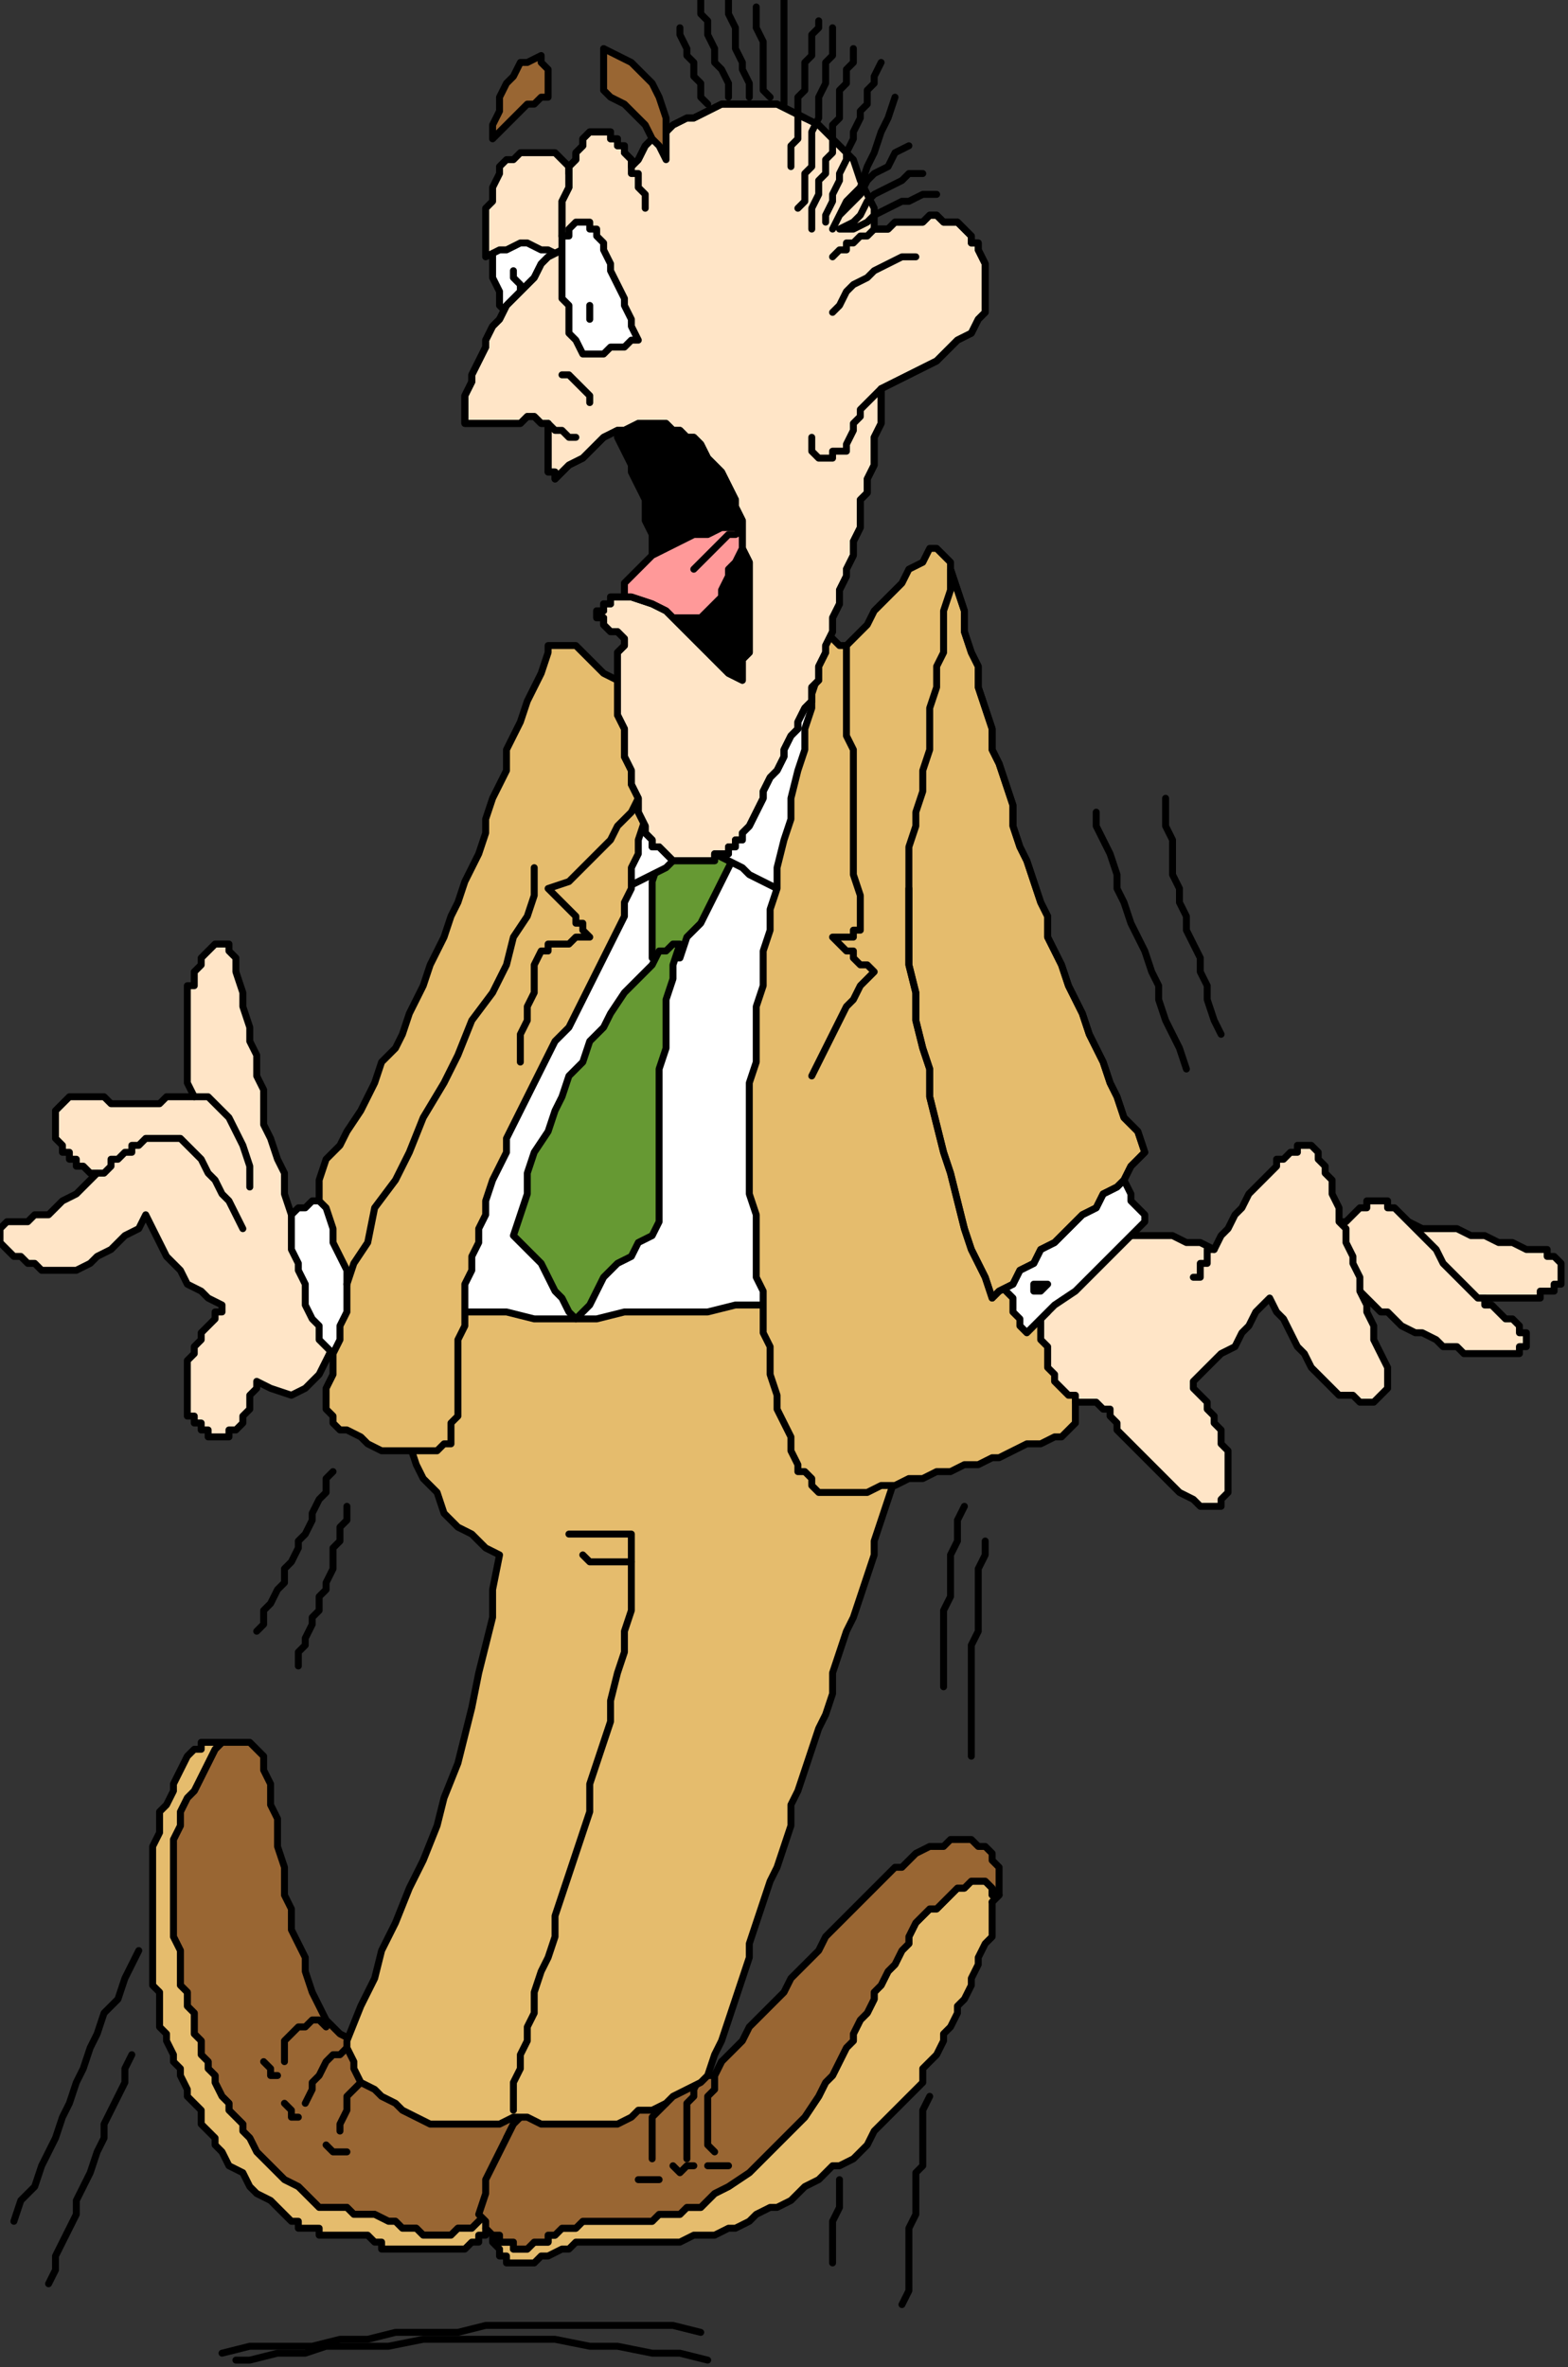 <?xml version="1.0" encoding="UTF-8" standalone="no"?>
<svg
   xmlns:dc="http://purl.org/dc/elements/1.1/"
   xmlns:cc="http://creativecommons.org/ns#"
   xmlns:rdf="http://www.w3.org/1999/02/22-rdf-syntax-ns#"
   xmlns:svg="http://www.w3.org/2000/svg"
   xmlns="http://www.w3.org/2000/svg"
   xmlns:sodipodi="http://sodipodi.sourceforge.net/DTD/sodipodi-0.dtd"
   xmlns:inkscape="http://www.inkscape.org/namespaces/inkscape"
   version="1.0"
   width="59.796mm"
   height="90.223mm"
   id="svg221"
   sodipodi:docname="CMENO147.WMF">
  <rect width="100%" height="100%" fill="#333333" stroke="none"/>
  <sodipodi:namedview
     pagecolor="#ffffff"
     bordercolor="#666666"
     borderopacity="1"
     objecttolerance="10"
     gridtolerance="10"
     guidetolerance="10"
     inkscape:pageopacity="0"
     inkscape:pageshadow="2"
     inkscape:window-width="640"
     inkscape:window-height="480"
     id="namedview223" />
  <defs
     id="defs3">
    <pattern
       id="WMFhbasepattern"
       patternUnits="userSpaceOnUse"
       width="6"
       height="6"
       x="0"
       y="0" />
  </defs>
  <path
     style="fill:#996633;fill-rule:evenodd;fill-opacity:1;stroke:none;"
     d="  M 74,304   L 73,304   L 71,303   L 70,302   L 68,302   L 66,301   L 65,300   L 63,299   L 62,299   L 60,298   L 58,297   L 57,297   L 55,296   L 54,295   L 52,294   L 51,294   L 49,293   L 48,292   L 47,291   L 46,289   L 45,287   L 44,284   L 44,282   L 43,280   L 42,278   L 42,275   L 41,273   L 41,271   L 41,269   L 40,266   L 40,264   L 40,262   L 39,260   L 39,259   L 39,258   L 39,257   L 38,255   L 38,254   L 38,253   L 37,252   L 36,251   L 36,251   L 36,251   L 35,251   L 35,251   L 34,251   L 33,251   L 33,251   L 32,251   L 31,252   L 30,254   L 29,256   L 28,258   L 27,259   L 26,261   L 26,263   L 25,265   L 25,266   L 25,268   L 25,270   L 25,271   L 25,273   L 25,275   L 25,276   L 25,278   L 25,279   L 26,281   L 26,282   L 26,284   L 26,286   L 27,287   L 27,289   L 28,290   L 28,292   L 28,293   L 29,294   L 29,296   L 30,297   L 30,298   L 31,299   L 31,300   L 32,302   L 33,303   L 33,304   L 34,305   L 35,306   L 35,307   L 36,308   L 37,310   L 38,311   L 39,312   L 40,313   L 41,314   L 43,315   L 44,316   L 45,317   L 46,318   L 47,318   L 48,318   L 49,318   L 50,318   L 51,319   L 52,319   L 52,319   L 53,319   L 54,319   L 56,320   L 57,320   L 58,321   L 59,321   L 60,321   L 61,322   L 62,322   L 64,322   L 65,322   L 66,321   L 67,321   L 68,321   L 69,320   L 70,319   L 71,319   L 71,317   L 72,315   L 72,313   L 73,311   L 73,310   L 73,308   L 74,306   L 74,304  z "
     id="path5" />
  <path
     style="fill:none;stroke:#000000;stroke-width:1px;stroke-linecap:round;stroke-linejoin:round;stroke-miterlimit:4;stroke-dasharray:none;stroke-opacity:1;"
     d="  M 74,304   L 74,304   L 73,304   L 71,303   L 70,302   L 68,302   L 66,301   L 65,300   L 63,299   L 62,299   L 60,298   L 58,297   L 57,297   L 55,296   L 54,295   L 52,294   L 51,294   L 49,293   L 49,293   L 48,292   L 47,291   L 46,289   L 45,287   L 44,284   L 44,282   L 43,280   L 42,278   L 42,278   L 42,275   L 41,273   L 41,271   L 41,269   L 40,266   L 40,264   L 40,262   L 39,260   L 39,260   L 39,259   L 39,258   L 39,257   L 38,255   L 38,254   L 38,253   L 37,252   L 36,251   L 36,251   L 36,251   L 36,251   L 35,251   L 35,251   L 34,251   L 33,251   L 33,251   L 32,251   L 32,251   L 31,252   L 30,254   L 29,256   L 28,258   L 27,259   L 26,261   L 26,263   L 25,265   L 25,265   L 25,266   L 25,268   L 25,270   L 25,271   L 25,273   L 25,275   L 25,276   L 25,278   L 25,279   L 26,281   L 26,282   L 26,284   L 26,286   L 27,287   L 27,289   L 28,290   L 28,290   L 28,292   L 28,293   L 29,294   L 29,296   L 30,297   L 30,298   L 31,299   L 31,300   L 32,302   L 33,303   L 33,304   L 34,305   L 35,306   L 35,307   L 36,308   L 37,310   L 37,310   L 38,311   L 39,312   L 40,313   L 41,314   L 43,315   L 44,316   L 45,317   L 46,318   L 46,318   L 47,318   L 48,318   L 49,318   L 50,318   L 51,319   L 52,319   L 52,319   L 53,319   L 53,319   L 54,319   L 56,320   L 57,320   L 58,321   L 59,321   L 60,321   L 61,322   L 62,322   L 62,322   L 64,322   L 65,322   L 66,321   L 67,321   L 68,321   L 69,320   L 70,319   L 71,319   L 71,319   L 71,317   L 72,315   L 72,313   L 73,311   L 73,310   L 73,308   L 74,306   L 74,304  "
     id="path7" />
  <path
     style="fill:#e5bc6d;fill-rule:evenodd;fill-opacity:1;stroke:none;"
     d="  M 70,322   L 69,322   L 69,323   L 68,323   L 68,323   L 67,324   L 66,324   L 66,324   L 65,324   L 64,324   L 63,324   L 62,324   L 61,324   L 60,324   L 58,324   L 57,324   L 56,324   L 56,324   L 55,324   L 55,323   L 54,323   L 54,323   L 53,322   L 53,322   L 52,322   L 51,322   L 51,322   L 50,322   L 50,322   L 49,322   L 48,322   L 48,322   L 47,322   L 46,322   L 46,321   L 45,321   L 44,321   L 43,321   L 43,320   L 42,320   L 41,319   L 40,318   L 39,317   L 37,316   L 36,315   L 35,313   L 33,312   L 32,310   L 31,309   L 31,308   L 30,307   L 29,306   L 29,304   L 28,303   L 27,302   L 27,301   L 26,299   L 26,298   L 25,297   L 25,296   L 24,294   L 24,293   L 23,292   L 23,290   L 23,289   L 23,287   L 22,286   L 22,285   L 22,283   L 22,282   L 22,280   L 22,279   L 22,278   L 22,276   L 22,275   L 22,273   L 22,272   L 22,270   L 22,269   L 22,267   L 22,266   L 23,264   L 23,263   L 23,261   L 24,260   L 25,258   L 25,257   L 26,255   L 27,253   L 27,253   L 28,252   L 29,252   L 29,251   L 30,251   L 31,251   L 32,251   L 32,251   L 31,252   L 30,254   L 29,256   L 28,258   L 27,259   L 26,261   L 26,263   L 25,265   L 25,266   L 25,268   L 25,270   L 25,271   L 25,273   L 25,275   L 25,276   L 25,278   L 25,279   L 26,281   L 26,282   L 26,284   L 26,286   L 27,287   L 27,289   L 28,290   L 28,292   L 28,293   L 29,294   L 29,296   L 30,297   L 30,298   L 31,299   L 31,300   L 32,302   L 33,303   L 33,304   L 34,305   L 35,306   L 35,307   L 36,308   L 37,310   L 38,311   L 39,312   L 40,313   L 41,314   L 43,315   L 44,316   L 45,317   L 46,318   L 47,318   L 48,318   L 49,318   L 50,318   L 51,319   L 52,319   L 52,319   L 53,319   L 54,319   L 56,320   L 57,320   L 58,321   L 59,321   L 60,321   L 61,322   L 62,322   L 64,322   L 65,322   L 66,321   L 67,321   L 68,321   L 69,320   L 70,319   L 71,319   L 71,320   L 71,321   L 70,321   L 70,322  z "
     id="path9" />
  <path
     style="fill:none;stroke:#000000;stroke-width:1px;stroke-linecap:round;stroke-linejoin:round;stroke-miterlimit:4;stroke-dasharray:none;stroke-opacity:1;"
     d="  M 70,322   L 70,322   L 69,322   L 69,323   L 68,323   L 68,323   L 67,324   L 66,324   L 66,324   L 65,324   L 65,324   L 64,324   L 63,324   L 62,324   L 61,324   L 60,324   L 58,324   L 57,324   L 56,324   L 56,324   L 56,324   L 55,324   L 55,323   L 54,323   L 54,323   L 53,322   L 53,322   L 52,322   L 52,322   L 51,322   L 51,322   L 50,322   L 50,322   L 49,322   L 48,322   L 48,322   L 47,322   L 47,322   L 46,322   L 46,321   L 45,321   L 44,321   L 43,321   L 43,320   L 42,320   L 41,319   L 41,319   L 40,318   L 39,317   L 37,316   L 36,315   L 35,313   L 33,312   L 32,310   L 31,309   L 31,309   L 31,308   L 30,307   L 29,306   L 29,304   L 28,303   L 27,302   L 27,301   L 26,299   L 26,298   L 25,297   L 25,296   L 24,294   L 24,293   L 23,292   L 23,290   L 23,289   L 23,289   L 23,287   L 22,286   L 22,285   L 22,283   L 22,282   L 22,280   L 22,279   L 22,278   L 22,276   L 22,275   L 22,273   L 22,272   L 22,270   L 22,269   L 22,267   L 22,266   L 22,266   L 23,264   L 23,263   L 23,261   L 24,260   L 25,258   L 25,257   L 26,255   L 27,253   L 27,253   L 27,253   L 28,252   L 29,252   L 29,251   L 30,251   L 31,251   L 32,251   L 32,251   L 32,251   L 31,252   L 30,254   L 29,256   L 28,258   L 27,259   L 26,261   L 26,263   L 25,265   L 25,265   L 25,266   L 25,268   L 25,270   L 25,271   L 25,273   L 25,275   L 25,276   L 25,278   L 25,279   L 26,281   L 26,282   L 26,284   L 26,286   L 27,287   L 27,289   L 28,290   L 28,290   L 28,292   L 28,293   L 29,294   L 29,296   L 30,297   L 30,298   L 31,299   L 31,300   L 32,302   L 33,303   L 33,304   L 34,305   L 35,306   L 35,307   L 36,308   L 37,310   L 37,310   L 38,311   L 39,312   L 40,313   L 41,314   L 43,315   L 44,316   L 45,317   L 46,318   L 46,318   L 47,318   L 48,318   L 49,318   L 50,318   L 51,319   L 52,319   L 52,319   L 53,319   L 53,319   L 54,319   L 56,320   L 57,320   L 58,321   L 59,321   L 60,321   L 61,322   L 62,322   L 62,322   L 64,322   L 65,322   L 66,321   L 67,321   L 68,321   L 69,320   L 70,319   L 71,319   L 71,319   L 71,320   L 71,321   L 70,321   L 70,322  "
     id="path11" />
  <path
     style="fill:#e5bc6d;fill-rule:evenodd;fill-opacity:1;stroke:none;"
     d="  M 71,322   L 72,322   L 72,323   L 73,323   L 73,323   L 74,323   L 74,324   L 75,324   L 76,324   L 77,323   L 78,323   L 79,323   L 79,322   L 80,322   L 81,321   L 82,321   L 83,321   L 84,320   L 85,320   L 87,320   L 88,320   L 89,320   L 90,320   L 91,320   L 92,320   L 94,320   L 95,319   L 97,319   L 98,319   L 99,318   L 101,318   L 102,317   L 103,316   L 105,315   L 108,313   L 110,311   L 112,309   L 114,307   L 116,305   L 118,302   L 119,300   L 120,299   L 121,297   L 122,295   L 123,294   L 123,293   L 124,291   L 125,290   L 126,288   L 126,287   L 127,286   L 128,284   L 129,283   L 130,281   L 131,280   L 131,279   L 132,277   L 133,276   L 134,275   L 135,275   L 136,274   L 137,273   L 138,272   L 139,272   L 140,271   L 141,271   L 141,271   L 142,271   L 143,272   L 143,272   L 143,273   L 144,273   L 143,274   L 143,275   L 143,277   L 143,279   L 142,280   L 141,282   L 141,283   L 140,285   L 140,286   L 139,288   L 138,289   L 138,290   L 137,292   L 136,293   L 136,294   L 135,296   L 134,297   L 133,298   L 133,300   L 132,301   L 131,302   L 130,303   L 129,304   L 128,305   L 127,306   L 126,307   L 125,309   L 124,310   L 123,311   L 121,312   L 120,312   L 119,313   L 118,314   L 116,315   L 115,316   L 114,317   L 112,318   L 111,318   L 109,319   L 108,320   L 106,321   L 105,321   L 103,322   L 102,322   L 100,322   L 98,323   L 96,323   L 95,323   L 93,323   L 92,323   L 91,323   L 90,323   L 89,323   L 88,323   L 87,323   L 85,323   L 85,323   L 83,323   L 82,324   L 81,324   L 79,325   L 78,325   L 77,326   L 76,326   L 74,326   L 74,326   L 73,326   L 73,325   L 72,325   L 72,324   L 71,323   L 71,323   L 71,322  z "
     id="path13" />
  <path
     style="fill:none;stroke:#000000;stroke-width:1px;stroke-linecap:round;stroke-linejoin:round;stroke-miterlimit:4;stroke-dasharray:none;stroke-opacity:1;"
     d="  M 71,322   L 71,322   L 72,322   L 72,323   L 73,323   L 73,323   L 74,323   L 74,324   L 75,324   L 76,324   L 76,324   L 77,323   L 78,323   L 79,323   L 79,322   L 80,322   L 81,321   L 82,321   L 83,321   L 83,321   L 84,320   L 85,320   L 87,320   L 88,320   L 89,320   L 90,320   L 91,320   L 92,320   L 92,320   L 94,320   L 95,319   L 97,319   L 98,319   L 99,318   L 101,318   L 102,317   L 103,316   L 103,316   L 105,315   L 108,313   L 110,311   L 112,309   L 114,307   L 116,305   L 118,302   L 119,300   L 119,300   L 120,299   L 121,297   L 122,295   L 123,294   L 123,293   L 124,291   L 125,290   L 126,288   L 126,287   L 127,286   L 128,284   L 129,283   L 130,281   L 131,280   L 131,279   L 132,277   L 132,277   L 133,276   L 134,275   L 135,275   L 136,274   L 137,273   L 138,272   L 139,272   L 140,271   L 140,271   L 141,271   L 141,271   L 142,271   L 143,272   L 143,272   L 143,273   L 144,273   L 143,274   L 143,274   L 143,275   L 143,277   L 143,279   L 142,280   L 141,282   L 141,283   L 140,285   L 140,286   L 140,286   L 139,288   L 138,289   L 138,290   L 137,292   L 136,293   L 136,294   L 135,296   L 134,297   L 133,298   L 133,300   L 132,301   L 131,302   L 130,303   L 129,304   L 128,305   L 127,306   L 127,306   L 126,307   L 125,309   L 124,310   L 123,311   L 121,312   L 120,312   L 119,313   L 118,314   L 116,315   L 115,316   L 114,317   L 112,318   L 111,318   L 109,319   L 108,320   L 106,321   L 106,321   L 105,321   L 103,322   L 102,322   L 100,322   L 98,323   L 96,323   L 95,323   L 93,323   L 93,323   L 92,323   L 91,323   L 90,323   L 89,323   L 88,323   L 87,323   L 85,323   L 85,323   L 85,323   L 83,323   L 82,324   L 81,324   L 79,325   L 78,325   L 77,326   L 76,326   L 74,326   L 74,326   L 74,326   L 73,326   L 73,325   L 72,325   L 72,324   L 71,323   L 71,323   L 71,322  "
     id="path15" />
  <path
     style="fill:#996633;fill-rule:evenodd;fill-opacity:1;stroke:none;"
     d="  M 71,322   L 72,322   L 72,323   L 73,323   L 73,323   L 74,323   L 74,324   L 75,324   L 76,324   L 77,323   L 78,323   L 79,323   L 79,322   L 80,322   L 81,321   L 82,321   L 83,321   L 84,320   L 85,320   L 87,320   L 88,320   L 89,320   L 90,320   L 91,320   L 92,320   L 94,320   L 95,319   L 97,319   L 98,319   L 99,318   L 101,318   L 102,317   L 103,316   L 105,315   L 108,313   L 110,311   L 112,309   L 114,307   L 116,305   L 118,302   L 119,300   L 120,299   L 121,297   L 122,295   L 123,294   L 123,293   L 124,291   L 125,290   L 126,288   L 126,287   L 127,286   L 128,284   L 129,283   L 130,281   L 131,280   L 131,279   L 132,277   L 133,276   L 134,275   L 135,275   L 136,274   L 137,273   L 138,272   L 139,272   L 140,271   L 141,271   L 141,271   L 142,271   L 143,272   L 143,272   L 143,273   L 144,273   L 143,274   L 144,273   L 144,273   L 144,272   L 144,271   L 144,271   L 144,270   L 144,269   L 144,269   L 143,268   L 143,267   L 143,267   L 142,266   L 141,266   L 140,265   L 140,265   L 139,265   L 137,265   L 136,266   L 135,266   L 134,266   L 132,267   L 131,268   L 130,269   L 129,269   L 127,271   L 125,273   L 123,275   L 121,277   L 119,279   L 118,281   L 116,283   L 114,285   L 113,287   L 111,289   L 110,290   L 108,292   L 107,294   L 106,295   L 104,297   L 103,299   L 101,299   L 99,299   L 98,300   L 96,300   L 95,300   L 93,300   L 91,301   L 90,301   L 88,301   L 86,302   L 85,302   L 83,302   L 81,302   L 80,303   L 78,303   L 76,303   L 75,305   L 74,306   L 73,308   L 72,310   L 71,312   L 70,314   L 70,316   L 69,319   L 69,319   L 70,320   L 70,321   L 71,322  z "
     id="path17" />
  <path
     style="fill:none;stroke:#000000;stroke-width:1px;stroke-linecap:round;stroke-linejoin:round;stroke-miterlimit:4;stroke-dasharray:none;stroke-opacity:1;"
     d="  M 71,322   L 71,322   L 72,322   L 72,323   L 73,323   L 73,323   L 74,323   L 74,324   L 75,324   L 76,324   L 76,324   L 77,323   L 78,323   L 79,323   L 79,322   L 80,322   L 81,321   L 82,321   L 83,321   L 83,321   L 84,320   L 85,320   L 87,320   L 88,320   L 89,320   L 90,320   L 91,320   L 92,320   L 92,320   L 94,320   L 95,319   L 97,319   L 98,319   L 99,318   L 101,318   L 102,317   L 103,316   L 103,316   L 105,315   L 108,313   L 110,311   L 112,309   L 114,307   L 116,305   L 118,302   L 119,300   L 119,300   L 120,299   L 121,297   L 122,295   L 123,294   L 123,293   L 124,291   L 125,290   L 126,288   L 126,287   L 127,286   L 128,284   L 129,283   L 130,281   L 131,280   L 131,279   L 132,277   L 132,277   L 133,276   L 134,275   L 135,275   L 136,274   L 137,273   L 138,272   L 139,272   L 140,271   L 140,271   L 141,271   L 141,271   L 142,271   L 143,272   L 143,272   L 143,273   L 144,273   L 143,274   L 143,274   L 144,273   L 144,273   L 144,272   L 144,271   L 144,271   L 144,270   L 144,269   L 144,269   L 144,269   L 143,268   L 143,267   L 143,267   L 142,266   L 141,266   L 140,265   L 140,265   L 139,265   L 139,265   L 137,265   L 136,266   L 135,266   L 134,266   L 132,267   L 131,268   L 130,269   L 129,269   L 129,269   L 127,271   L 125,273   L 123,275   L 121,277   L 119,279   L 118,281   L 116,283   L 114,285   L 114,285   L 113,287   L 111,289   L 110,290   L 108,292   L 107,294   L 106,295   L 104,297   L 103,299   L 103,299   L 101,299   L 99,299   L 98,300   L 96,300   L 95,300   L 93,300   L 91,301   L 90,301   L 88,301   L 86,302   L 85,302   L 83,302   L 81,302   L 80,303   L 78,303   L 76,303   L 76,303   L 75,305   L 74,306   L 73,308   L 72,310   L 71,312   L 70,314   L 70,316   L 69,319   L 69,319   L 69,319   L 70,320   L 70,321   L 71,322  "
     id="path19" />
  <path
     style="fill:none;stroke:#000000;stroke-width:1px;stroke-linecap:round;stroke-linejoin:round;stroke-miterlimit:4;stroke-dasharray:none;stroke-opacity:1;"
     d="  M 41,297   L 41,297   L 41,296   L 41,294   L 42,293   L 43,292   L 44,292   L 45,291   L 46,291   L 47,292  "
     id="path21" />
  <path
     style="fill:none;stroke:#000000;stroke-width:1px;stroke-linecap:round;stroke-linejoin:round;stroke-miterlimit:4;stroke-dasharray:none;stroke-opacity:1;"
     d="  M 44,303   L 44,303   L 45,301   L 45,300   L 46,299   L 47,297   L 48,296   L 49,296   L 50,295   L 51,296  "
     id="path23" />
  <path
     style="fill:none;stroke:#000000;stroke-width:1px;stroke-linecap:round;stroke-linejoin:round;stroke-miterlimit:4;stroke-dasharray:none;stroke-opacity:1;"
     d="  M 49,307   L 49,307   L 49,306   L 50,304   L 50,303   L 50,302   L 51,301   L 52,300   L 52,299   L 53,298  "
     id="path25" />
  <path
     style="fill:none;stroke:#000000;stroke-width:1px;stroke-linecap:round;stroke-linejoin:round;stroke-miterlimit:4;stroke-dasharray:none;stroke-opacity:1;"
     d="  M 94,311   L 94,311   L 94,309   L 94,308   L 94,306   L 94,305   L 95,304   L 96,303   L 97,301   L 98,300  "
     id="path27" />
  <path
     style="fill:none;stroke:#000000;stroke-width:1px;stroke-linecap:round;stroke-linejoin:round;stroke-miterlimit:4;stroke-dasharray:none;stroke-opacity:1;"
     d="  M 99,311   L 99,311   L 99,309   L 99,308   L 99,306   L 99,305   L 99,303   L 100,302   L 100,301   L 101,299  "
     id="path29" />
  <path
     style="fill:none;stroke:#000000;stroke-width:1px;stroke-linecap:round;stroke-linejoin:round;stroke-miterlimit:4;stroke-dasharray:none;stroke-opacity:1;"
     d="  M 103,310   L 103,310   L 102,309   L 102,307   L 102,305   L 102,304   L 102,302   L 103,301   L 103,299   L 104,297  "
     id="path31" />
  <path
     style="fill:none;stroke:#000000;stroke-width:1px;stroke-linecap:round;stroke-linejoin:round;stroke-miterlimit:4;stroke-dasharray:none;stroke-opacity:1;"
     d="  M 95,314   L 95,314   L 94,314   L 93,314   L 92,314   L 92,314  "
     id="path33" />
  <path
     style="fill:none;stroke:#000000;stroke-width:1px;stroke-linecap:round;stroke-linejoin:round;stroke-miterlimit:4;stroke-dasharray:none;stroke-opacity:1;"
     d="  M 100,312   L 100,312   L 99,312   L 99,312   L 98,313   L 97,312  "
     id="path35" />
  <path
     style="fill:none;stroke:#000000;stroke-width:1px;stroke-linecap:round;stroke-linejoin:round;stroke-miterlimit:4;stroke-dasharray:none;stroke-opacity:1;"
     d="  M 105,312   L 105,312   L 104,312   L 103,312   L 103,312   L 102,312  "
     id="path37" />
  <path
     style="fill:none;stroke:#000000;stroke-width:1px;stroke-linecap:round;stroke-linejoin:round;stroke-miterlimit:4;stroke-dasharray:none;stroke-opacity:1;"
     d="  M 47,309   L 47,309   L 48,310   L 48,310   L 49,310   L 50,310  "
     id="path39" />
  <path
     style="fill:none;stroke:#000000;stroke-width:1px;stroke-linecap:round;stroke-linejoin:round;stroke-miterlimit:4;stroke-dasharray:none;stroke-opacity:1;"
     d="  M 41,303   L 41,303   L 42,304   L 42,305   L 43,305   L 43,305  "
     id="path41" />
  <path
     style="fill:none;stroke:#000000;stroke-width:1px;stroke-linecap:round;stroke-linejoin:round;stroke-miterlimit:4;stroke-dasharray:none;stroke-opacity:1;"
     d="  M 38,297   L 38,297   L 38,297   L 39,298   L 39,299   L 40,299  "
     id="path43" />
  <path
     style="fill:none;stroke:#000000;stroke-width:1px;stroke-linecap:round;stroke-linejoin:round;stroke-miterlimit:4;stroke-dasharray:none;stroke-opacity:1;"
     d="  M 134,302   L 134,302   L 133,304   L 133,306   L 133,308   L 133,310   L 133,312   L 132,313   L 132,315   L 132,317   L 132,319   L 131,321   L 131,323   L 131,325   L 131,327   L 131,328   L 131,330   L 130,332  "
     id="path45" />
  <path
     style="fill:none;stroke:#000000;stroke-width:1px;stroke-linecap:round;stroke-linejoin:round;stroke-miterlimit:4;stroke-dasharray:none;stroke-opacity:1;"
     d="  M 121,314   L 121,314   L 121,315   L 121,317   L 121,318   L 120,320   L 120,321   L 120,323   L 120,325   L 120,326  "
     id="path47" />
  <path
     style="fill:none;stroke:#000000;stroke-width:1px;stroke-linecap:round;stroke-linejoin:round;stroke-miterlimit:4;stroke-dasharray:none;stroke-opacity:1;"
     d="  M 20,281   L 20,281   L 19,283   L 18,285   L 17,288   L 15,290   L 14,293   L 13,295   L 12,298   L 11,300   L 10,303   L 9,305   L 8,308   L 7,310   L 6,312   L 5,315   L 3,317   L 2,320  "
     id="path49" />
  <path
     style="fill:none;stroke:#000000;stroke-width:1px;stroke-linecap:round;stroke-linejoin:round;stroke-miterlimit:4;stroke-dasharray:none;stroke-opacity:1;"
     d="  M 19,296   L 19,296   L 18,298   L 18,300   L 17,302   L 16,304   L 15,306   L 15,308   L 14,310   L 13,313   L 12,315   L 11,317   L 11,319   L 10,321   L 9,323   L 8,325   L 8,327   L 7,329  "
     id="path51" />
  <path
     style="fill:none;stroke:#000000;stroke-width:1px;stroke-linecap:round;stroke-linejoin:round;stroke-miterlimit:4;stroke-dasharray:none;stroke-opacity:1;"
     d="  M 101,336   L 101,336   L 97,335   L 92,335   L 88,335   L 83,335   L 79,335   L 75,335   L 70,335   L 66,336   L 62,336   L 57,336   L 53,337   L 49,337   L 45,338   L 41,338   L 36,338   L 32,339  "
     id="path53" />
  <path
     style="fill:none;stroke:#000000;stroke-width:1px;stroke-linecap:round;stroke-linejoin:round;stroke-miterlimit:4;stroke-dasharray:none;stroke-opacity:1;"
     d="  M 34,340   L 34,340   L 36,340   L 40,339   L 44,339   L 47,338   L 52,338   L 56,338   L 61,337   L 65,337   L 70,337   L 75,337   L 80,337   L 85,338   L 89,338   L 94,339   L 98,339   L 102,340  "
     id="path55" />
  <path
     style="fill:#e5bc6d;fill-rule:evenodd;fill-opacity:1;stroke:none;"
     d="  M 72,224   L 71,229   L 71,233   L 70,237   L 69,241   L 68,246   L 67,250   L 66,254   L 64,259   L 63,263   L 61,268   L 59,272   L 57,277   L 55,281   L 54,285   L 52,289   L 50,294   L 50,295   L 51,297   L 51,298   L 52,300   L 54,301   L 55,302   L 57,303   L 58,304   L 60,305   L 62,306   L 64,306   L 66,306   L 68,306   L 70,306   L 72,306   L 74,305   L 76,305   L 78,306   L 80,306   L 82,306   L 83,306   L 85,306   L 87,306   L 89,306   L 91,305   L 92,304   L 94,304   L 96,303   L 97,302   L 99,301   L 101,300   L 102,299   L 103,296   L 104,294   L 105,291   L 106,288   L 107,285   L 108,282   L 108,280   L 109,277   L 110,274   L 111,271   L 112,269   L 113,266   L 114,263   L 114,260   L 115,258   L 116,255   L 117,252   L 118,249   L 119,247   L 120,244   L 120,241   L 121,238   L 122,235   L 123,233   L 124,230   L 125,227   L 126,224   L 126,222   L 127,219   L 128,216   L 129,213   L 130,211   L 129,209   L 128,208   L 127,206   L 127,205   L 126,203   L 125,202   L 124,200   L 123,199   L 123,197   L 122,196   L 121,194   L 120,193   L 119,191   L 119,190   L 118,188   L 117,187   L 113,187   L 109,187   L 106,187   L 102,187   L 98,187   L 94,187   L 91,187   L 87,187   L 83,188   L 79,188   L 76,188   L 72,188   L 68,188   L 64,188   L 61,188   L 57,188   L 56,190   L 56,193   L 56,195   L 56,198   L 57,200   L 57,203   L 58,205   L 59,208   L 60,211   L 61,213   L 63,215   L 64,218   L 66,220   L 68,221   L 70,223   L 72,224  z "
     id="path57" />
  <path
     style="fill:none;stroke:#000000;stroke-width:1px;stroke-linecap:round;stroke-linejoin:round;stroke-miterlimit:4;stroke-dasharray:none;stroke-opacity:1;"
     d="  M 72,224   L 72,224   L 71,229   L 71,233   L 70,237   L 69,241   L 68,246   L 67,250   L 66,254   L 64,259   L 63,263   L 61,268   L 59,272   L 57,277   L 55,281   L 54,285   L 52,289   L 50,294   L 50,294   L 50,295   L 51,297   L 51,298   L 52,300   L 54,301   L 55,302   L 57,303   L 58,304   L 60,305   L 62,306   L 64,306   L 66,306   L 68,306   L 70,306   L 72,306   L 74,305   L 74,305   L 76,305   L 78,306   L 80,306   L 82,306   L 83,306   L 85,306   L 87,306   L 89,306   L 91,305   L 92,304   L 94,304   L 96,303   L 97,302   L 99,301   L 101,300   L 102,299   L 102,299   L 103,296   L 104,294   L 105,291   L 106,288   L 107,285   L 108,282   L 108,280   L 109,277   L 110,274   L 111,271   L 112,269   L 113,266   L 114,263   L 114,260   L 115,258   L 116,255   L 117,252   L 118,249   L 119,247   L 120,244   L 120,241   L 121,238   L 122,235   L 123,233   L 124,230   L 125,227   L 126,224   L 126,222   L 127,219   L 128,216   L 129,213   L 130,211   L 130,211   L 129,209   L 128,208   L 127,206   L 127,205   L 126,203   L 125,202   L 124,200   L 123,199   L 123,197   L 122,196   L 121,194   L 120,193   L 119,191   L 119,190   L 118,188   L 117,187   L 117,187   L 113,187   L 109,187   L 106,187   L 102,187   L 98,187   L 94,187   L 91,187   L 87,187   L 83,188   L 79,188   L 76,188   L 72,188   L 68,188   L 64,188   L 61,188   L 57,188   L 57,188   L 56,190   L 56,193   L 56,195   L 56,198   L 57,200   L 57,203   L 58,205   L 59,208   L 60,211   L 61,213   L 63,215   L 64,218   L 66,220   L 68,221   L 70,223   L 72,224  "
     id="path59" />
  <path
     style="fill:none;stroke:#000000;stroke-width:1px;stroke-linecap:round;stroke-linejoin:round;stroke-miterlimit:4;stroke-dasharray:none;stroke-opacity:1;"
     d="  M 82,221   L 82,221   L 83,221   L 84,221   L 85,221   L 87,221   L 88,221   L 89,221   L 90,221   L 91,221   L 91,221   L 91,224   L 91,226   L 91,229   L 91,232   L 90,235   L 90,238   L 89,241   L 88,245   L 88,248   L 87,251   L 86,254   L 85,257   L 85,261   L 84,264   L 83,267   L 82,270   L 81,273   L 80,276   L 80,279   L 79,282   L 78,284   L 77,287   L 77,290   L 76,292   L 76,294   L 75,296   L 75,298   L 74,300   L 74,301   L 74,302   L 74,303   L 74,304  "
     id="path61" />
  <path
     style="fill:none;stroke:#000000;stroke-width:1px;stroke-linecap:round;stroke-linejoin:round;stroke-miterlimit:4;stroke-dasharray:none;stroke-opacity:1;"
     d="  M 84,224   L 84,224   L 85,225   L 86,225   L 87,225   L 88,225   L 89,225   L 90,225   L 91,225   L 91,225  "
     id="path63" />
  <path
     style="fill:none;stroke:#000000;stroke-width:1px;stroke-linecap:round;stroke-linejoin:round;stroke-miterlimit:4;stroke-dasharray:none;stroke-opacity:1;"
     d="  M 48,212   L 48,212   L 47,213   L 47,215   L 46,216   L 45,218   L 45,219   L 44,221   L 43,222   L 43,223   L 42,225   L 41,226   L 41,228   L 40,229   L 39,231   L 38,232   L 38,234   L 37,235  "
     id="path65" />
  <path
     style="fill:none;stroke:#000000;stroke-width:1px;stroke-linecap:round;stroke-linejoin:round;stroke-miterlimit:4;stroke-dasharray:none;stroke-opacity:1;"
     d="  M 50,217   L 50,217   L 50,219   L 49,220   L 49,222   L 48,223   L 48,225   L 48,226   L 47,228   L 47,229   L 46,230   L 46,232   L 45,233   L 45,234   L 44,236   L 44,237   L 43,238   L 43,240  "
     id="path67" />
  <path
     style="fill:none;stroke:#000000;stroke-width:1px;stroke-linecap:round;stroke-linejoin:round;stroke-miterlimit:4;stroke-dasharray:none;stroke-opacity:1;"
     d="  M 136,243   L 136,243   L 136,242   L 136,240   L 136,238   L 136,237   L 136,235   L 136,233   L 136,232   L 137,230   L 137,229   L 137,227   L 137,225   L 137,224   L 138,222   L 138,221   L 138,219   L 139,217  "
     id="path69" />
  <path
     style="fill:none;stroke:#000000;stroke-width:1px;stroke-linecap:round;stroke-linejoin:round;stroke-miterlimit:4;stroke-dasharray:none;stroke-opacity:1;"
     d="  M 142,222   L 142,222   L 142,224   L 141,226   L 141,228   L 141,229   L 141,231   L 141,233   L 141,235   L 140,237   L 140,239   L 140,241   L 140,243   L 140,245   L 140,247   L 140,249   L 140,251   L 140,253  "
     id="path71" />
  <path
     style="fill:#ffe5c7;fill-rule:evenodd;fill-opacity:1;stroke:none;"
     d="  M 43,177   L 42,175   L 41,172   L 41,169   L 40,167   L 39,164   L 38,162   L 38,159   L 38,157   L 37,155   L 37,152   L 36,150   L 36,148   L 35,145   L 35,143   L 34,140   L 34,138   L 33,137   L 33,136   L 32,136   L 31,136   L 30,137   L 30,137   L 29,138   L 29,139   L 28,140   L 28,141   L 28,142   L 27,142   L 27,144   L 27,146   L 27,148   L 27,150   L 27,152   L 27,154   L 27,156   L 28,158   L 27,158   L 26,158   L 25,158   L 24,158   L 23,159   L 22,159   L 21,159   L 20,159   L 19,159   L 18,159   L 17,159   L 16,159   L 15,158   L 14,158   L 13,158   L 12,158   L 12,158   L 11,158   L 10,158   L 10,158   L 9,159   L 9,159   L 8,160   L 8,160   L 8,161   L 8,162   L 8,162   L 8,163   L 8,164   L 8,164   L 9,165   L 9,166   L 10,166   L 10,167   L 11,167   L 11,168   L 12,168   L 13,169   L 13,169   L 14,169   L 13,170   L 12,171   L 11,172   L 9,173   L 8,174   L 7,175   L 5,175   L 4,176   L 3,176   L 3,176   L 2,176   L 2,176   L 1,176   L 1,176   L 0,177   L 0,177   L 0,178   L 0,178   L 0,179   L 0,179   L 1,180   L 1,180   L 2,181   L 2,181   L 3,181   L 4,182   L 5,182   L 6,183   L 6,183   L 7,183   L 8,183   L 9,183   L 11,183   L 13,182   L 14,181   L 16,180   L 17,179   L 18,178   L 20,177   L 21,175   L 22,177   L 23,179   L 24,181   L 26,183   L 27,185   L 29,186   L 30,187   L 32,188   L 32,189   L 31,189   L 31,190   L 30,191   L 30,191   L 29,192   L 29,192   L 29,193   L 28,194   L 28,195   L 27,196   L 27,197   L 27,198   L 27,198   L 27,199   L 27,200   L 27,201   L 27,202   L 27,203   L 27,204   L 28,204   L 28,205   L 29,205   L 29,206   L 30,206   L 30,207   L 31,207   L 31,207   L 32,207   L 32,207   L 33,207   L 33,206   L 34,206   L 35,205   L 35,204   L 36,203   L 36,202   L 36,201   L 37,200   L 37,199   L 39,200   L 42,201   L 44,200   L 45,199   L 46,198   L 47,196   L 48,194   L 48,193   L 48,191   L 47,189   L 47,187   L 46,185   L 45,183   L 45,181   L 44,179   L 43,177  z "
     id="path73" />
  <path
     style="fill:none;stroke:#000000;stroke-width:1px;stroke-linecap:round;stroke-linejoin:round;stroke-miterlimit:4;stroke-dasharray:none;stroke-opacity:1;"
     d="  M 43,177   L 43,177   L 42,175   L 41,172   L 41,169   L 40,167   L 39,164   L 38,162   L 38,159   L 38,157   L 37,155   L 37,152   L 36,150   L 36,148   L 35,145   L 35,143   L 34,140   L 34,138   L 34,138   L 33,137   L 33,136   L 32,136   L 31,136   L 31,136   L 30,137   L 30,137   L 29,138   L 29,139   L 28,140   L 28,141   L 28,142   L 27,142   L 27,142   L 27,144   L 27,146   L 27,148   L 27,150   L 27,152   L 27,154   L 27,156   L 28,158   L 28,158   L 27,158   L 26,158   L 25,158   L 24,158   L 23,159   L 22,159   L 21,159   L 20,159   L 20,159   L 19,159   L 18,159   L 17,159   L 16,159   L 15,158   L 14,158   L 13,158   L 12,158   L 12,158   L 12,158   L 11,158   L 10,158   L 10,158   L 9,159   L 9,159   L 8,160   L 8,160   L 8,160   L 8,161   L 8,162   L 8,162   L 8,163   L 8,164   L 8,164   L 9,165   L 9,166   L 9,166   L 10,166   L 10,167   L 11,167   L 11,168   L 12,168   L 13,169   L 13,169   L 14,169   L 14,169   L 13,170   L 12,171   L 11,172   L 9,173   L 8,174   L 7,175   L 5,175   L 4,176   L 4,176   L 3,176   L 3,176   L 2,176   L 2,176   L 1,176   L 1,176   L 0,177   L 0,177   L 0,177   L 0,178   L 0,178   L 0,179   L 0,179   L 1,180   L 1,180   L 2,181   L 2,181   L 2,181   L 3,181   L 4,182   L 5,182   L 6,183   L 6,183   L 7,183   L 8,183   L 9,183   L 9,183   L 11,183   L 13,182   L 14,181   L 16,180   L 17,179   L 18,178   L 20,177   L 21,175   L 21,175   L 22,177   L 23,179   L 24,181   L 26,183   L 27,185   L 29,186   L 30,187   L 32,188   L 32,188   L 32,189   L 31,189   L 31,190   L 30,191   L 30,191   L 29,192   L 29,192   L 29,193   L 29,193   L 28,194   L 28,195   L 27,196   L 27,197   L 27,198   L 27,198   L 27,199   L 27,200   L 27,200   L 27,201   L 27,202   L 27,203   L 27,204   L 28,204   L 28,205   L 29,205   L 29,206   L 29,206   L 30,206   L 30,207   L 31,207   L 31,207   L 32,207   L 32,207   L 33,207   L 33,206   L 33,206   L 34,206   L 35,205   L 35,204   L 36,203   L 36,202   L 36,201   L 37,200   L 37,199   L 37,199   L 39,200   L 42,201   L 44,200   L 45,199   L 46,198   L 47,196   L 48,194   L 48,193   L 48,193   L 48,191   L 47,189   L 47,187   L 46,185   L 45,183   L 45,181   L 44,179   L 43,177  "
     id="path75" />
  <path
     style="fill:none;stroke:#000000;stroke-width:1px;stroke-linecap:round;stroke-linejoin:round;stroke-miterlimit:4;stroke-dasharray:none;stroke-opacity:1;"
     d="  M 36,171   L 36,171   L 36,168   L 35,165   L 34,163   L 33,161   L 31,159   L 30,158   L 29,158   L 28,158  "
     id="path77" />
  <path
     style="fill:none;stroke:#000000;stroke-width:1px;stroke-linecap:round;stroke-linejoin:round;stroke-miterlimit:4;stroke-dasharray:none;stroke-opacity:1;"
     d="  M 35,177   L 35,177   L 34,175   L 33,173   L 32,172   L 31,170   L 30,169   L 29,167   L 28,166   L 27,165   L 27,165   L 26,164   L 26,164   L 25,164   L 24,164   L 23,164   L 22,164   L 21,164   L 20,165   L 20,165   L 19,165   L 19,166   L 18,166   L 17,167   L 16,167   L 16,168   L 15,169   L 14,169  "
     id="path79" />
  <path
     style="fill:#ffffff;fill-rule:evenodd;fill-opacity:1;stroke:none;"
     d="  M 48,172   L 47,173   L 46,173   L 46,173   L 45,173   L 44,174   L 44,174   L 43,174   L 42,175   L 42,176   L 42,177   L 42,178   L 42,180   L 43,182   L 43,183   L 44,185   L 44,187   L 44,188   L 45,190   L 46,191   L 46,193   L 47,194   L 48,195   L 48,196   L 49,197   L 49,196   L 50,194   L 50,193   L 51,191   L 51,190   L 52,188   L 52,187   L 53,185   L 52,184   L 51,182   L 51,181   L 50,179   L 50,177   L 49,176   L 48,174   L 48,172  z "
     id="path81" />
  <path
     style="fill:none;stroke:#000000;stroke-width:1px;stroke-linecap:round;stroke-linejoin:round;stroke-miterlimit:4;stroke-dasharray:none;stroke-opacity:1;"
     d="  M 48,172   L 48,172   L 47,173   L 46,173   L 46,173   L 45,173   L 44,174   L 44,174   L 43,174   L 42,175   L 42,175   L 42,176   L 42,177   L 42,178   L 42,180   L 43,182   L 43,183   L 44,185   L 44,187   L 44,188   L 45,190   L 46,191   L 46,193   L 47,194   L 48,195   L 48,196   L 49,197   L 49,197   L 49,196   L 50,194   L 50,193   L 51,191   L 51,190   L 52,188   L 52,187   L 53,185   L 53,185   L 52,184   L 51,182   L 51,181   L 50,179   L 50,177   L 49,176   L 48,174   L 48,172  "
     id="path83" />
  <path
     style="fill:#ffffff;fill-rule:evenodd;fill-opacity:1;stroke:none;"
     d="  M 115,187   L 112,188   L 109,188   L 106,188   L 102,189   L 99,189   L 96,189   L 93,189   L 90,189   L 86,190   L 83,190   L 80,190   L 77,190   L 73,189   L 70,189   L 67,189   L 64,189   L 64,188   L 64,186   L 65,184   L 65,182   L 66,180   L 66,179   L 67,177   L 67,175   L 68,173   L 68,171   L 69,169   L 69,168   L 69,166   L 70,164   L 70,162   L 71,160   L 72,158   L 73,155   L 74,153   L 75,151   L 76,148   L 77,145   L 78,143   L 79,141   L 80,138   L 81,136   L 82,133   L 83,131   L 84,129   L 85,127   L 86,124   L 87,122   L 89,122   L 91,122   L 93,122   L 95,122   L 96,122   L 98,121   L 100,121   L 102,121   L 103,121   L 105,121   L 107,121   L 109,120   L 111,120   L 112,120   L 114,120   L 116,120   L 116,124   L 116,128   L 116,132   L 116,136   L 116,141   L 116,145   L 115,149   L 115,153   L 115,158   L 115,162   L 115,166   L 115,170   L 115,174   L 115,179   L 115,183   L 115,187  z "
     id="path85" />
  <path
     style="fill:none;stroke:#000000;stroke-width:1px;stroke-linecap:round;stroke-linejoin:round;stroke-miterlimit:4;stroke-dasharray:none;stroke-opacity:1;"
     d="  M 115,187   L 115,187   L 112,188   L 109,188   L 106,188   L 102,189   L 99,189   L 96,189   L 93,189   L 90,189   L 86,190   L 83,190   L 80,190   L 77,190   L 73,189   L 70,189   L 67,189   L 64,189   L 64,189   L 64,188   L 64,186   L 65,184   L 65,182   L 66,180   L 66,179   L 67,177   L 67,175   L 68,173   L 68,171   L 69,169   L 69,168   L 69,166   L 70,164   L 70,162   L 71,160   L 71,160   L 72,158   L 73,155   L 74,153   L 75,151   L 76,148   L 77,145   L 78,143   L 79,141   L 80,138   L 81,136   L 82,133   L 83,131   L 84,129   L 85,127   L 86,124   L 87,122   L 87,122   L 89,122   L 91,122   L 93,122   L 95,122   L 96,122   L 98,121   L 100,121   L 102,121   L 103,121   L 105,121   L 107,121   L 109,120   L 111,120   L 112,120   L 114,120   L 116,120   L 116,120   L 116,124   L 116,128   L 116,132   L 116,136   L 116,141   L 116,145   L 115,149   L 115,153   L 115,158   L 115,162   L 115,166   L 115,170   L 115,174   L 115,179   L 115,183   L 115,187  "
     id="path87" />
  <path
     style="fill:#669933;fill-rule:evenodd;fill-opacity:1;stroke:none;"
     d="  M 107,121   L 106,123   L 105,125   L 104,127   L 103,129   L 102,131   L 101,133   L 99,135   L 98,138   L 98,138   L 97,138   L 96,138   L 96,138   L 95,138   L 95,138   L 94,138   L 94,138   L 94,136   L 94,133   L 94,131   L 94,129   L 94,127   L 95,124   L 95,122   L 95,120   L 96,120   L 98,120   L 99,120   L 101,120   L 103,120   L 104,120   L 106,121   L 107,121  z "
     id="path89" />
  <path
     style="fill:none;stroke:#000000;stroke-width:1px;stroke-linecap:round;stroke-linejoin:round;stroke-miterlimit:4;stroke-dasharray:none;stroke-opacity:1;"
     d="  M 107,121   L 107,121   L 106,123   L 105,125   L 104,127   L 103,129   L 102,131   L 101,133   L 99,135   L 98,138   L 98,138   L 98,138   L 97,138   L 96,138   L 96,138   L 95,138   L 95,138   L 94,138   L 94,138   L 94,138   L 94,136   L 94,133   L 94,131   L 94,129   L 94,127   L 95,124   L 95,122   L 95,120   L 95,120   L 96,120   L 98,120   L 99,120   L 101,120   L 103,120   L 104,120   L 106,121   L 107,121  "
     id="path91" />
  <path
     style="fill:#669933;fill-rule:evenodd;fill-opacity:1;stroke:none;"
     d="  M 98,136   L 97,139   L 97,141   L 96,144   L 96,146   L 96,149   L 96,151   L 95,154   L 95,156   L 95,159   L 95,161   L 95,164   L 95,166   L 95,169   L 95,171   L 95,174   L 95,176   L 94,178   L 92,179   L 91,181   L 89,182   L 87,184   L 86,186   L 85,188   L 83,190   L 82,189   L 81,187   L 80,186   L 79,184   L 78,182   L 77,181   L 75,179   L 74,178   L 75,175   L 76,172   L 76,169   L 77,166   L 79,163   L 80,160   L 81,158   L 82,155   L 84,153   L 85,150   L 87,148   L 88,146   L 90,143   L 92,141   L 94,139   L 95,137   L 96,137   L 96,137   L 97,136   L 98,136  z "
     id="path93" />
  <path
     style="fill:none;stroke:#000000;stroke-width:1px;stroke-linecap:round;stroke-linejoin:round;stroke-miterlimit:4;stroke-dasharray:none;stroke-opacity:1;"
     d="  M 98,136   L 98,136   L 97,139   L 97,141   L 96,144   L 96,146   L 96,149   L 96,151   L 95,154   L 95,156   L 95,159   L 95,161   L 95,164   L 95,166   L 95,169   L 95,171   L 95,174   L 95,176   L 95,176   L 94,178   L 92,179   L 91,181   L 89,182   L 87,184   L 86,186   L 85,188   L 83,190   L 83,190   L 82,189   L 81,187   L 80,186   L 79,184   L 78,182   L 77,181   L 75,179   L 74,178   L 74,178   L 75,175   L 76,172   L 76,169   L 77,166   L 79,163   L 80,160   L 81,158   L 82,155   L 84,153   L 85,150   L 87,148   L 88,146   L 90,143   L 92,141   L 94,139   L 95,137   L 95,137   L 96,137   L 96,137   L 97,136   L 98,136  "
     id="path95" />
  <path
     style="fill:#ffffff;fill-rule:evenodd;fill-opacity:1;stroke:none;"
     d="  M 101,121   L 103,123   L 105,124   L 107,125   L 108,126   L 110,127   L 112,128   L 114,129   L 115,131   L 115,128   L 116,126   L 116,124   L 116,122   L 117,119   L 117,117   L 117,115   L 118,112   L 118,110   L 118,108   L 118,106   L 119,103   L 119,101   L 119,99   L 120,97   L 120,94   L 118,95   L 116,95   L 115,95   L 113,95   L 111,96   L 109,96   L 108,96   L 106,96   L 104,97   L 102,97   L 101,97   L 99,98   L 97,98   L 95,98   L 94,98   L 92,99   L 92,101   L 91,103   L 91,105   L 91,107   L 90,109   L 90,111   L 90,113   L 89,115   L 89,117   L 89,119   L 88,121   L 88,123   L 88,125   L 88,127   L 87,129   L 87,131   L 88,130   L 90,128   L 92,127   L 94,126   L 96,125   L 97,124   L 99,123   L 101,121  z "
     id="path97" />
  <path
     style="fill:none;stroke:#000000;stroke-width:1px;stroke-linecap:round;stroke-linejoin:round;stroke-miterlimit:4;stroke-dasharray:none;stroke-opacity:1;"
     d="  M 101,121   L 101,121   L 103,123   L 105,124   L 107,125   L 108,126   L 110,127   L 112,128   L 114,129   L 115,131   L 115,131   L 115,128   L 116,126   L 116,124   L 116,122   L 117,119   L 117,117   L 117,115   L 118,112   L 118,110   L 118,108   L 118,106   L 119,103   L 119,101   L 119,99   L 120,97   L 120,94   L 120,94   L 118,95   L 116,95   L 115,95   L 113,95   L 111,96   L 109,96   L 108,96   L 106,96   L 104,97   L 102,97   L 101,97   L 99,98   L 97,98   L 95,98   L 94,98   L 92,99   L 92,99   L 92,101   L 91,103   L 91,105   L 91,107   L 90,109   L 90,111   L 90,113   L 89,115   L 89,117   L 89,119   L 88,121   L 88,123   L 88,125   L 88,127   L 87,129   L 87,131   L 87,131   L 88,130   L 90,128   L 92,127   L 94,126   L 96,125   L 97,124   L 99,123   L 101,121  "
     id="path99" />
  <path
     style="fill:#e5bc6d;fill-rule:evenodd;fill-opacity:1;stroke:none;"
     d="  M 94,103   L 93,102   L 91,100   L 90,99   L 89,98   L 87,97   L 86,96   L 85,95   L 84,94   L 83,93   L 82,93   L 82,93   L 81,93   L 80,93   L 79,93   L 79,94   L 79,94   L 78,97   L 77,99   L 76,101   L 75,104   L 74,106   L 73,108   L 73,111   L 72,113   L 71,115   L 70,118   L 70,120   L 69,123   L 68,125   L 67,127   L 66,130   L 65,132   L 64,135   L 63,137   L 62,139   L 61,142   L 60,144   L 59,146   L 58,149   L 57,151   L 55,153   L 54,156   L 53,158   L 52,160   L 50,163   L 49,165   L 47,167   L 46,170   L 46,171   L 46,173   L 47,174   L 48,177   L 48,179   L 49,181   L 50,183   L 50,185   L 50,187   L 50,189   L 49,191   L 49,193   L 48,195   L 48,196   L 48,198   L 47,200   L 47,201   L 47,201   L 47,202   L 47,203   L 48,204   L 48,204   L 48,205   L 49,206   L 50,206   L 52,207   L 53,208   L 55,209   L 57,209   L 58,209   L 60,209   L 61,209   L 62,209   L 63,209   L 64,208   L 65,208   L 65,207   L 65,207   L 65,205   L 66,204   L 66,202   L 66,199   L 66,197   L 66,195   L 66,193   L 67,191   L 67,189   L 67,187   L 67,185   L 68,183   L 68,181   L 69,179   L 69,177   L 70,175   L 70,173   L 71,170   L 72,168   L 73,166   L 73,164   L 74,162   L 75,160   L 76,158   L 77,156   L 78,154   L 79,152   L 80,150   L 82,148   L 83,146   L 84,144   L 85,142   L 86,140   L 87,138   L 88,136   L 89,134   L 90,132   L 90,130   L 91,128   L 91,125   L 92,123   L 92,121   L 93,118   L 93,116   L 93,114   L 94,111   L 94,109   L 94,107   L 94,105   L 94,103  z "
     id="path101" />
  <path
     style="fill:none;stroke:#000000;stroke-width:1px;stroke-linecap:round;stroke-linejoin:round;stroke-miterlimit:4;stroke-dasharray:none;stroke-opacity:1;"
     d="  M 94,103   L 94,103   L 93,102   L 91,100   L 90,99   L 89,98   L 87,97   L 86,96   L 85,95   L 84,94   L 84,94   L 83,93   L 82,93   L 82,93   L 81,93   L 80,93   L 79,93   L 79,94   L 79,94   L 79,94   L 78,97   L 77,99   L 76,101   L 75,104   L 74,106   L 73,108   L 73,111   L 72,113   L 71,115   L 70,118   L 70,120   L 69,123   L 68,125   L 67,127   L 66,130   L 65,132   L 65,132   L 64,135   L 63,137   L 62,139   L 61,142   L 60,144   L 59,146   L 58,149   L 57,151   L 55,153   L 54,156   L 53,158   L 52,160   L 50,163   L 49,165   L 47,167   L 46,170   L 46,170   L 46,171   L 46,173   L 47,174   L 48,177   L 48,179   L 49,181   L 50,183   L 50,185   L 50,185   L 50,187   L 50,189   L 49,191   L 49,193   L 48,195   L 48,196   L 48,198   L 47,200   L 47,200   L 47,201   L 47,201   L 47,202   L 47,203   L 48,204   L 48,204   L 48,205   L 49,206   L 49,206   L 50,206   L 52,207   L 53,208   L 55,209   L 57,209   L 58,209   L 60,209   L 61,209   L 61,209   L 62,209   L 63,209   L 64,208   L 65,208   L 65,207   L 65,207   L 65,205   L 66,204   L 66,204   L 66,202   L 66,199   L 66,197   L 66,195   L 66,193   L 67,191   L 67,189   L 67,187   L 67,185   L 68,183   L 68,181   L 69,179   L 69,177   L 70,175   L 70,173   L 71,170   L 71,170   L 72,168   L 73,166   L 73,164   L 74,162   L 75,160   L 76,158   L 77,156   L 78,154   L 79,152   L 80,150   L 82,148   L 83,146   L 84,144   L 85,142   L 86,140   L 87,138   L 87,138   L 88,136   L 89,134   L 90,132   L 90,130   L 91,128   L 91,125   L 92,123   L 92,121   L 93,118   L 93,116   L 93,114   L 94,111   L 94,109   L 94,107   L 94,105   L 94,103  "
     id="path103" />
  <path
     style="fill:none;stroke:#000000;stroke-width:1px;stroke-linecap:round;stroke-linejoin:round;stroke-miterlimit:4;stroke-dasharray:none;stroke-opacity:1;"
     d="  M 77,125   L 77,125   L 77,126   L 77,129   L 76,132   L 74,135   L 73,139   L 71,143   L 68,147   L 66,152   L 64,156   L 61,161   L 59,166   L 57,170   L 54,174   L 53,179   L 51,182   L 50,185  "
     id="path105" />
  <path
     style="fill:none;stroke:#000000;stroke-width:1px;stroke-linecap:round;stroke-linejoin:round;stroke-miterlimit:4;stroke-dasharray:none;stroke-opacity:1;"
     d="  M 75,153   L 75,153   L 75,151   L 75,149   L 76,147   L 76,145   L 77,143   L 77,141   L 77,139   L 78,137   L 78,137   L 79,137   L 79,136   L 80,136   L 81,136   L 82,136   L 83,135   L 84,135   L 85,135   L 85,135   L 84,134   L 84,133   L 83,133   L 83,132   L 82,131   L 81,130   L 80,129   L 79,128   L 79,128   L 82,127   L 84,125   L 86,123   L 88,121   L 89,119   L 91,117   L 92,115   L 94,113  "
     id="path107" />
  <path
     style="fill:#e5bc6d;fill-rule:evenodd;fill-opacity:1;stroke:none;"
     d="  M 117,89   L 118,89   L 118,90   L 119,90   L 119,91   L 120,92   L 120,92   L 121,93   L 122,93   L 123,92   L 125,90   L 126,88   L 128,86   L 130,84   L 131,82   L 133,81   L 134,79   L 135,79   L 135,79   L 135,79   L 136,80   L 136,80   L 137,81   L 137,81   L 137,82   L 137,86   L 138,90   L 139,93   L 139,97   L 140,101   L 140,105   L 141,108   L 141,112   L 142,116   L 143,120   L 143,123   L 144,127   L 144,131   L 145,135   L 146,138   L 146,142   L 147,146   L 147,150   L 148,153   L 149,157   L 149,161   L 150,164   L 150,168   L 151,172   L 152,176   L 152,179   L 153,183   L 153,187   L 154,191   L 154,194   L 155,198   L 155,202   L 155,203   L 155,203   L 155,204   L 155,205   L 154,206   L 154,206   L 153,207   L 152,207   L 150,208   L 148,208   L 146,209   L 144,210   L 143,210   L 141,211   L 139,211   L 137,212   L 135,212   L 133,213   L 131,213   L 129,214   L 127,214   L 125,215   L 123,215   L 121,215   L 120,215   L 119,215   L 118,215   L 117,214   L 117,213   L 116,212   L 115,212   L 115,211   L 114,209   L 114,207   L 113,205   L 112,203   L 112,201   L 111,198   L 111,196   L 111,194   L 110,192   L 110,190   L 110,188   L 110,186   L 109,184   L 109,182   L 109,180   L 109,177   L 109,175   L 108,172   L 108,169   L 108,167   L 108,164   L 108,161   L 108,158   L 108,156   L 109,153   L 109,150   L 109,148   L 109,145   L 110,142   L 110,139   L 110,137   L 111,134   L 111,131   L 112,128   L 112,125   L 113,121   L 114,118   L 114,115   L 115,111   L 116,108   L 116,105   L 117,102   L 117,100   L 118,97   L 118,95   L 118,92   L 117,90   L 117,89  z "
     id="path109" />
  <path
     style="fill:none;stroke:#000000;stroke-width:1px;stroke-linecap:round;stroke-linejoin:round;stroke-miterlimit:4;stroke-dasharray:none;stroke-opacity:1;"
     d="  M 117,89   L 117,89   L 118,89   L 118,90   L 119,90   L 119,91   L 120,92   L 120,92   L 121,93   L 122,93   L 122,93   L 123,92   L 125,90   L 126,88   L 128,86   L 130,84   L 131,82   L 133,81   L 134,79   L 134,79   L 135,79   L 135,79   L 135,79   L 136,80   L 136,80   L 137,81   L 137,81   L 137,82   L 137,82   L 137,86   L 138,90   L 139,93   L 139,97   L 140,101   L 140,105   L 141,108   L 141,112   L 142,116   L 143,120   L 143,123   L 144,127   L 144,131   L 145,135   L 146,138   L 146,142   L 147,146   L 147,150   L 148,153   L 149,157   L 149,161   L 150,164   L 150,168   L 151,172   L 152,176   L 152,179   L 153,183   L 153,187   L 154,191   L 154,194   L 155,198   L 155,202   L 155,202   L 155,203   L 155,203   L 155,204   L 155,205   L 154,206   L 154,206   L 153,207   L 152,207   L 152,207   L 150,208   L 148,208   L 146,209   L 144,210   L 143,210   L 141,211   L 139,211   L 137,212   L 135,212   L 133,213   L 131,213   L 129,214   L 127,214   L 125,215   L 123,215   L 121,215   L 121,215   L 120,215   L 119,215   L 118,215   L 117,214   L 117,213   L 116,212   L 115,212   L 115,211   L 115,211   L 114,209   L 114,207   L 113,205   L 112,203   L 112,201   L 111,198   L 111,196   L 111,194   L 110,192   L 110,190   L 110,188   L 110,186   L 109,184   L 109,182   L 109,180   L 109,177   L 109,177   L 109,175   L 108,172   L 108,169   L 108,167   L 108,164   L 108,161   L 108,158   L 108,156   L 109,153   L 109,150   L 109,148   L 109,145   L 110,142   L 110,139   L 110,137   L 111,134   L 111,134   L 111,131   L 112,128   L 112,125   L 113,121   L 114,118   L 114,115   L 115,111   L 116,108   L 116,105   L 117,102   L 117,100   L 118,97   L 118,95   L 118,92   L 117,90   L 117,89  "
     id="path111" />
  <path
     style="fill:#ffe5c7;fill-rule:evenodd;fill-opacity:1;stroke:none;"
     d="  M 201,176   L 202,176   L 203,176   L 205,177   L 206,177   L 207,177   L 209,177   L 210,177   L 212,178   L 213,178   L 214,178   L 216,179   L 217,179   L 218,179   L 220,180   L 221,180   L 223,180   L 223,181   L 224,181   L 224,181   L 225,182   L 225,182   L 225,183   L 225,184   L 225,184   L 225,185   L 224,185   L 224,186   L 223,186   L 223,186   L 222,186   L 222,187   L 221,187   L 220,187   L 218,187   L 216,187   L 215,187   L 213,187   L 211,187   L 210,186   L 208,186   L 207,185   L 206,184   L 205,182   L 205,181   L 204,180   L 203,179   L 202,177   L 201,176  z "
     id="path113" />
  <path
     style="fill:none;stroke:#000000;stroke-width:1px;stroke-linecap:round;stroke-linejoin:round;stroke-miterlimit:4;stroke-dasharray:none;stroke-opacity:1;"
     d="  M 201,176   L 201,176   L 202,176   L 203,176   L 205,177   L 206,177   L 207,177   L 209,177   L 210,177   L 212,178   L 213,178   L 214,178   L 216,179   L 217,179   L 218,179   L 220,180   L 221,180   L 223,180   L 223,180   L 223,181   L 224,181   L 224,181   L 225,182   L 225,182   L 225,183   L 225,184   L 225,184   L 225,184   L 225,185   L 224,185   L 224,186   L 223,186   L 223,186   L 222,186   L 222,187   L 221,187   L 221,187   L 220,187   L 218,187   L 216,187   L 215,187   L 213,187   L 211,187   L 210,186   L 208,186   L 208,186   L 207,185   L 206,184   L 205,182   L 205,181   L 204,180   L 203,179   L 202,177   L 201,176  "
     id="path115" />
  <path
     style="fill:#ffe5c7;fill-rule:evenodd;fill-opacity:1;stroke:none;"
     d="  M 192,177   L 193,177   L 193,176   L 194,176   L 194,176   L 195,175   L 195,175   L 196,174   L 197,174   L 197,173   L 198,173   L 199,173   L 199,173   L 200,173   L 200,174   L 201,174   L 201,174   L 203,176   L 204,177   L 206,179   L 207,180   L 208,182   L 209,183   L 211,185   L 212,186   L 213,187   L 214,187   L 214,188   L 215,188   L 216,189   L 217,190   L 218,190   L 219,191   L 219,192   L 220,192   L 220,193   L 220,194   L 219,194   L 219,195   L 218,195   L 217,195   L 217,195   L 216,195   L 215,195   L 215,195   L 213,195   L 211,195   L 210,194   L 208,194   L 207,193   L 205,192   L 204,192   L 202,191   L 201,190   L 200,189   L 199,189   L 198,188   L 197,187   L 196,186   L 195,186   L 194,185   L 193,184   L 193,183   L 193,182   L 193,181   L 193,180   L 193,179   L 192,178   L 192,177  z "
     id="path117" />
  <path
     style="fill:none;stroke:#000000;stroke-width:1px;stroke-linecap:round;stroke-linejoin:round;stroke-miterlimit:4;stroke-dasharray:none;stroke-opacity:1;"
     d="  M 192,177   L 192,177   L 193,177   L 193,176   L 194,176   L 194,176   L 195,175   L 195,175   L 196,174   L 197,174   L 197,174   L 197,173   L 198,173   L 199,173   L 199,173   L 200,173   L 200,174   L 201,174   L 201,174   L 201,174   L 203,176   L 204,177   L 206,179   L 207,180   L 208,182   L 209,183   L 211,185   L 212,186   L 212,186   L 213,187   L 214,187   L 214,188   L 215,188   L 216,189   L 217,190   L 218,190   L 219,191   L 219,191   L 219,192   L 220,192   L 220,193   L 220,194   L 220,194   L 219,194   L 219,195   L 218,195   L 217,195   L 217,195   L 216,195   L 215,195   L 215,195   L 215,195   L 213,195   L 211,195   L 210,194   L 208,194   L 207,193   L 205,192   L 204,192   L 202,191   L 202,191   L 201,190   L 200,189   L 199,189   L 198,188   L 197,187   L 196,186   L 195,186   L 194,185   L 194,185   L 193,184   L 193,183   L 193,182   L 193,181   L 193,180   L 193,179   L 192,178   L 192,177  "
     id="path119" />
  <path
     style="fill:#ffe5c7;fill-rule:evenodd;fill-opacity:1;stroke:none;"
     d="  M 160,178   L 161,178   L 163,178   L 165,178   L 167,178   L 169,178   L 171,179   L 173,179   L 175,180   L 176,178   L 177,177   L 178,175   L 179,174   L 180,172   L 181,171   L 183,169   L 184,168   L 184,167   L 185,167   L 185,167   L 186,166   L 187,166   L 187,165   L 188,165   L 189,165   L 190,166   L 190,167   L 191,168   L 191,169   L 192,170   L 192,172   L 193,174   L 193,176   L 194,177   L 194,179   L 195,181   L 195,182   L 196,184   L 196,186   L 197,188   L 197,189   L 198,191   L 198,193   L 199,195   L 200,197   L 200,197   L 200,198   L 200,199   L 200,199   L 200,200   L 199,201   L 199,201   L 199,201   L 198,202   L 197,202   L 196,202   L 195,201   L 194,201   L 193,201   L 192,200   L 192,200   L 190,198   L 189,197   L 188,195   L 187,194   L 186,192   L 185,190   L 184,189   L 183,187   L 181,189   L 180,191   L 179,192   L 178,194   L 176,195   L 175,196   L 173,198   L 172,199   L 172,200   L 173,201   L 173,201   L 174,202   L 174,203   L 175,204   L 175,205   L 175,205   L 176,206   L 176,207   L 176,208   L 177,209   L 177,210   L 177,211   L 177,212   L 177,213   L 177,214   L 177,215   L 176,216   L 176,217   L 175,217   L 175,217   L 174,217   L 174,217   L 173,217   L 172,216   L 172,216   L 172,216   L 170,215   L 169,214   L 168,213   L 168,213   L 167,212   L 166,211   L 165,210   L 164,209   L 164,209   L 163,208   L 162,207   L 162,207   L 161,206   L 161,205   L 161,205   L 160,204   L 160,203   L 159,203   L 158,202   L 157,202   L 156,202   L 156,202   L 155,202   L 155,201   L 154,201   L 154,201   L 153,200   L 153,200   L 152,199   L 152,198   L 152,198   L 151,197   L 151,196   L 151,196   L 151,195   L 151,194   L 150,193   L 150,192   L 150,191   L 150,190   L 151,189   L 151,189   L 151,188   L 151,187   L 152,186   L 153,185   L 154,184   L 155,183   L 157,182   L 158,181   L 159,179   L 160,178  z "
     id="path121" />
  <path
     style="fill:none;stroke:#000000;stroke-width:1px;stroke-linecap:round;stroke-linejoin:round;stroke-miterlimit:4;stroke-dasharray:none;stroke-opacity:1;"
     d="  M 160,178   L 160,178   L 161,178   L 163,178   L 165,178   L 167,178   L 169,178   L 171,179   L 173,179   L 175,180   L 175,180   L 176,178   L 177,177   L 178,175   L 179,174   L 180,172   L 181,171   L 183,169   L 184,168   L 184,168   L 184,167   L 185,167   L 185,167   L 186,166   L 187,166   L 187,165   L 188,165   L 189,165   L 189,165   L 190,166   L 190,167   L 191,168   L 191,169   L 191,169   L 192,170   L 192,172   L 193,174   L 193,176   L 194,177   L 194,179   L 195,181   L 195,182   L 196,184   L 196,186   L 197,188   L 197,189   L 198,191   L 198,193   L 199,195   L 200,197   L 200,197   L 200,197   L 200,198   L 200,199   L 200,199   L 200,200   L 199,201   L 199,201   L 199,201   L 199,201   L 198,202   L 197,202   L 196,202   L 195,201   L 194,201   L 193,201   L 192,200   L 192,200   L 192,200   L 190,198   L 189,197   L 188,195   L 187,194   L 186,192   L 185,190   L 184,189   L 183,187   L 183,187   L 181,189   L 180,191   L 179,192   L 178,194   L 176,195   L 175,196   L 173,198   L 172,199   L 172,199   L 172,200   L 173,201   L 173,201   L 174,202   L 174,203   L 175,204   L 175,205   L 175,205   L 175,205   L 176,206   L 176,207   L 176,208   L 177,209   L 177,210   L 177,211   L 177,212   L 177,213   L 177,213   L 177,214   L 177,215   L 176,216   L 176,217   L 176,217   L 175,217   L 175,217   L 174,217   L 174,217   L 173,217   L 172,216   L 172,216   L 172,216   L 172,216   L 170,215   L 169,214   L 168,213   L 168,213   L 167,212   L 166,211   L 165,210   L 164,209   L 164,209   L 164,209   L 163,208   L 162,207   L 162,207   L 161,206   L 161,205   L 161,205   L 160,204   L 160,204   L 160,203   L 159,203   L 158,202   L 157,202   L 157,202   L 156,202   L 156,202   L 155,202   L 155,201   L 154,201   L 154,201   L 153,200   L 153,200   L 153,200   L 152,199   L 152,198   L 152,198   L 151,197   L 151,196   L 151,196   L 151,195   L 151,194   L 151,194   L 150,193   L 150,192   L 150,191   L 150,190   L 151,189   L 151,189   L 151,188   L 151,187   L 151,187   L 152,186   L 153,185   L 154,184   L 155,183   L 157,182   L 158,181   L 159,179   L 160,178  "
     id="path123" />
  <path
     style="fill:none;stroke:#000000;stroke-width:1px;stroke-linecap:round;stroke-linejoin:round;stroke-miterlimit:4;stroke-dasharray:none;stroke-opacity:1;"
     d="  M 172,184   L 172,184   L 173,184   L 173,183   L 173,182   L 174,182   L 174,181   L 174,181   L 174,180   L 175,180  "
     id="path125" />
  <path
     style="fill:#ffffff;fill-rule:evenodd;fill-opacity:1;stroke:none;"
     d="  M 160,167   L 161,168   L 162,169   L 162,170   L 163,172   L 163,173   L 164,174   L 165,175   L 165,176   L 163,178   L 161,180   L 159,182   L 157,184   L 155,186   L 152,188   L 150,190   L 148,192   L 147,191   L 147,190   L 146,189   L 146,188   L 146,187   L 145,186   L 145,185   L 144,184   L 146,182   L 149,179   L 150,177   L 152,175   L 154,173   L 156,171   L 158,169   L 160,167  z "
     id="path127" />
  <path
     style="fill:none;stroke:#000000;stroke-width:1px;stroke-linecap:round;stroke-linejoin:round;stroke-miterlimit:4;stroke-dasharray:none;stroke-opacity:1;"
     d="  M 160,167   L 160,167   L 161,168   L 162,169   L 162,170   L 163,172   L 163,173   L 164,174   L 165,175   L 165,176   L 165,176   L 163,178   L 161,180   L 159,182   L 157,184   L 155,186   L 152,188   L 150,190   L 148,192   L 148,192   L 147,191   L 147,190   L 146,189   L 146,188   L 146,187   L 145,186   L 145,185   L 144,184   L 144,184   L 146,182   L 149,179   L 150,177   L 152,175   L 154,173   L 156,171   L 158,169   L 160,167  "
     id="path129" />
  <path
     style="fill:#000000;fill-rule:evenodd;fill-opacity:1;stroke:none;"
     d="  M 150,185   L 150,185   L 150,185   L 150,185   L 151,185   L 150,186   L 150,186   L 150,186   L 150,186   L 149,186   L 149,186   L 149,186   L 149,185   L 149,185   L 149,185   L 149,185   L 150,185  z "
     id="path131" />
  <path
     style="fill:none;stroke:#000000;stroke-width:1px;stroke-linecap:round;stroke-linejoin:round;stroke-miterlimit:4;stroke-dasharray:none;stroke-opacity:1;"
     d="  M 150,185   L 150,185   L 150,185   L 150,185   L 150,185   L 151,185   L 151,185   L 150,186   L 150,186   L 150,186   L 150,186   L 150,186   L 149,186   L 149,186   L 149,186   L 149,185   L 149,185   L 149,185   L 149,185   L 149,185   L 150,185  "
     id="path133" />
  <path
     style="fill:#e5bc6d;fill-rule:evenodd;fill-opacity:1;stroke:none;"
     d="  M 131,128   L 131,132   L 131,135   L 131,139   L 132,143   L 132,147   L 133,151   L 134,154   L 134,158   L 135,162   L 136,166   L 137,169   L 138,173   L 139,177   L 140,180   L 142,184   L 143,187   L 144,186   L 146,185   L 147,183   L 149,182   L 150,180   L 152,179   L 153,178   L 155,176   L 156,175   L 158,174   L 159,172   L 161,171   L 162,170   L 163,168   L 164,167   L 165,166   L 164,163   L 162,161   L 161,158   L 160,156   L 159,153   L 158,151   L 157,149   L 156,146   L 155,144   L 154,142   L 153,139   L 152,137   L 151,135   L 151,132   L 150,130   L 149,127   L 148,124   L 147,122   L 146,119   L 146,116   L 145,113   L 144,110   L 143,108   L 143,105   L 142,102   L 141,99   L 141,96   L 140,94   L 139,91   L 139,88   L 138,85   L 137,82   L 137,85   L 136,88   L 136,91   L 136,94   L 135,96   L 135,99   L 134,102   L 134,105   L 134,108   L 133,111   L 133,114   L 132,117   L 132,119   L 131,122   L 131,125   L 131,128  z "
     id="path135" />
  <path
     style="fill:none;stroke:#000000;stroke-width:1px;stroke-linecap:round;stroke-linejoin:round;stroke-miterlimit:4;stroke-dasharray:none;stroke-opacity:1;"
     d="  M 131,128   L 131,128   L 131,132   L 131,135   L 131,139   L 132,143   L 132,147   L 133,151   L 134,154   L 134,158   L 135,162   L 136,166   L 137,169   L 138,173   L 139,177   L 140,180   L 142,184   L 143,187   L 143,187   L 144,186   L 146,185   L 147,183   L 149,182   L 150,180   L 152,179   L 153,178   L 155,176   L 156,175   L 158,174   L 159,172   L 161,171   L 162,170   L 163,168   L 164,167   L 165,166   L 165,166   L 164,163   L 162,161   L 161,158   L 160,156   L 159,153   L 158,151   L 157,149   L 156,146   L 155,144   L 154,142   L 153,139   L 152,137   L 151,135   L 151,132   L 150,130   L 149,127   L 149,127   L 148,124   L 147,122   L 146,119   L 146,116   L 145,113   L 144,110   L 143,108   L 143,105   L 142,102   L 141,99   L 141,96   L 140,94   L 139,91   L 139,88   L 138,85   L 137,82   L 137,82   L 137,85   L 136,88   L 136,91   L 136,94   L 135,96   L 135,99   L 134,102   L 134,105   L 134,108   L 133,111   L 133,114   L 132,117   L 132,119   L 131,122   L 131,125   L 131,128  "
     id="path137" />
  <path
     style="fill:none;stroke:#000000;stroke-width:1px;stroke-linecap:round;stroke-linejoin:round;stroke-miterlimit:4;stroke-dasharray:none;stroke-opacity:1;"
     d="  M 131,128   L 131,128   L 131,132   L 131,135   L 131,139   L 132,143   L 132,147   L 133,151   L 134,154   L 134,158   L 135,162   L 136,166   L 137,169   L 138,173   L 139,177   L 140,180   L 142,184   L 143,187   L 143,187   L 144,186   L 146,185   L 147,183   L 149,182   L 150,180   L 152,179   L 153,178   L 155,176   L 156,175   L 158,174   L 159,172   L 161,171   L 162,170   L 163,168   L 164,167   L 165,166   L 165,166   L 164,163   L 162,161   L 161,158   L 160,156   L 159,153   L 158,151   L 157,149   L 156,146   L 155,144   L 154,142   L 153,139   L 152,137   L 151,135   L 151,132   L 150,130   L 149,127   L 149,127   L 148,124   L 147,122   L 146,119   L 146,116   L 145,113   L 144,110   L 143,108   L 143,105   L 142,102   L 141,99   L 141,96   L 140,94   L 139,91   L 139,88   L 138,85   L 137,82  "
     id="path139" />
  <path
     style="fill:none;stroke:#000000;stroke-width:1px;stroke-linecap:round;stroke-linejoin:round;stroke-miterlimit:4;stroke-dasharray:none;stroke-opacity:1;"
     d="  M 122,93   L 122,93   L 122,96   L 122,98   L 122,101   L 122,103   L 122,106   L 123,108   L 123,111   L 123,113   L 123,116   L 123,119   L 123,121   L 123,124   L 123,126   L 124,129   L 124,132   L 124,134   L 124,134   L 124,134   L 123,134   L 123,135   L 122,135   L 121,135   L 121,135   L 120,135   L 120,135   L 120,135   L 121,136   L 121,136   L 122,137   L 123,137   L 123,138   L 124,139   L 125,139   L 126,140   L 126,140   L 124,142   L 123,144   L 122,145   L 121,147   L 120,149   L 119,151   L 118,153   L 117,155  "
     id="path141" />
  <path
     style="fill:#000000;fill-rule:evenodd;fill-opacity:1;stroke:none;"
     d="  M 88,60   L 89,62   L 89,63   L 90,65   L 91,67   L 91,68   L 92,70   L 93,72   L 93,73   L 93,75   L 94,77   L 94,79   L 94,81   L 94,83   L 94,85   L 94,87   L 94,89   L 96,91   L 98,93   L 99,94   L 101,96   L 103,98   L 105,100   L 107,101   L 108,103   L 108,102   L 109,100   L 109,99   L 109,97   L 109,96   L 109,95   L 110,93   L 110,92   L 110,90   L 110,89   L 110,87   L 110,86   L 111,84   L 111,83   L 111,82   L 111,80   L 110,79   L 110,77   L 109,76   L 109,75   L 108,73   L 108,72   L 107,71   L 106,69   L 106,68   L 105,67   L 105,65   L 104,64   L 103,62   L 103,61   L 102,60   L 102,58   L 100,58   L 98,59   L 96,59   L 95,59   L 93,59   L 91,59   L 90,59   L 88,60  z "
     id="path143" />
  <path
     style="fill:none;stroke:#000000;stroke-width:1px;stroke-linecap:round;stroke-linejoin:round;stroke-miterlimit:4;stroke-dasharray:none;stroke-opacity:1;"
     d="  M 88,60   L 88,60   L 89,62   L 89,63   L 90,65   L 91,67   L 91,68   L 92,70   L 93,72   L 93,73   L 93,75   L 94,77   L 94,79   L 94,81   L 94,83   L 94,85   L 94,87   L 94,89   L 94,89   L 96,91   L 98,93   L 99,94   L 101,96   L 103,98   L 105,100   L 107,101   L 108,103   L 108,103   L 108,102   L 109,100   L 109,99   L 109,97   L 109,96   L 109,95   L 110,93   L 110,92   L 110,90   L 110,89   L 110,87   L 110,86   L 111,84   L 111,83   L 111,82   L 111,80   L 111,80   L 110,79   L 110,77   L 109,76   L 109,75   L 108,73   L 108,72   L 107,71   L 106,69   L 106,68   L 105,67   L 105,65   L 104,64   L 103,62   L 103,61   L 102,60   L 102,58   L 102,58   L 100,58   L 98,59   L 96,59   L 95,59   L 93,59   L 91,59   L 90,59   L 88,60  "
     id="path145" />
  <path
     style="fill:#ff9999;fill-rule:evenodd;fill-opacity:1;stroke:none;"
     d="  M 110,76   L 108,76   L 106,76   L 104,76   L 102,77   L 100,77   L 98,78   L 96,79   L 94,80   L 93,81   L 92,82   L 91,83   L 91,83   L 90,84   L 90,85   L 90,86   L 90,87   L 90,88   L 91,89   L 91,89   L 92,89   L 93,89   L 94,89   L 95,89   L 96,89   L 97,89   L 99,89   L 100,89   L 101,89   L 102,88   L 103,87   L 103,87   L 104,86   L 104,85   L 105,83   L 105,82   L 106,81   L 107,79   L 108,78   L 109,77   L 110,76  z "
     id="path147" />
  <path
     style="fill:none;stroke:#000000;stroke-width:1px;stroke-linecap:round;stroke-linejoin:round;stroke-miterlimit:4;stroke-dasharray:none;stroke-opacity:1;"
     d="  M 110,76   L 110,76   L 108,76   L 106,76   L 104,76   L 102,77   L 100,77   L 98,78   L 96,79   L 94,80   L 94,80   L 93,81   L 92,82   L 91,83   L 91,83   L 90,84   L 90,85   L 90,86   L 90,87   L 90,87   L 90,88   L 91,89   L 91,89   L 92,89   L 93,89   L 94,89   L 95,89   L 96,89   L 96,89   L 97,89   L 99,89   L 100,89   L 101,89   L 102,88   L 103,87   L 103,87   L 104,86   L 104,86   L 104,85   L 105,83   L 105,82   L 106,81   L 107,79   L 108,78   L 109,77   L 110,76  "
     id="path149" />
  <path
     style="fill:none;stroke:#000000;stroke-width:1px;stroke-linecap:round;stroke-linejoin:round;stroke-miterlimit:4;stroke-dasharray:none;stroke-opacity:1;"
     d="  M 100,82   L 100,82   L 101,81   L 102,80   L 103,79   L 104,78   L 105,77   L 106,77   L 108,76   L 109,76  "
     id="path151" />
  <path
     style="fill:#ffffff;fill-rule:evenodd;fill-opacity:1;stroke:none;"
     d="  M 72,33   L 72,34   L 71,36   L 71,38   L 71,40   L 72,42   L 72,44   L 73,45   L 73,47   L 75,45   L 76,43   L 77,42   L 79,40   L 80,39   L 82,37   L 83,35   L 84,34   L 83,34   L 81,33   L 80,33   L 78,33   L 77,33   L 75,33   L 74,33   L 72,33  z "
     id="path153" />
  <path
     style="fill:none;stroke:#000000;stroke-width:1px;stroke-linecap:round;stroke-linejoin:round;stroke-miterlimit:4;stroke-dasharray:none;stroke-opacity:1;"
     d="  M 72,33   L 72,33   L 72,34   L 71,36   L 71,38   L 71,40   L 72,42   L 72,44   L 73,45   L 73,47   L 73,47   L 75,45   L 76,43   L 77,42   L 79,40   L 80,39   L 82,37   L 83,35   L 84,34   L 84,34   L 83,34   L 81,33   L 80,33   L 78,33   L 77,33   L 75,33   L 74,33   L 72,33  "
     id="path155" />
  <path
     style="fill:none;stroke:#000000;stroke-width:1px;stroke-linecap:round;stroke-linejoin:round;stroke-miterlimit:4;stroke-dasharray:none;stroke-opacity:1;"
     d="  M 74,39   L 74,39   L 74,40   L 74,40   L 75,41   L 75,42   L 75,42   L 75,43   L 75,43   L 75,44  "
     id="path157" />
  <path
     style="fill:#ffe5c7;fill-rule:evenodd;fill-opacity:1;stroke:none;"
     d="  M 70,37   L 70,36   L 70,35   L 70,34   L 70,33   L 70,31   L 70,30   L 71,29   L 71,28   L 71,27   L 72,25   L 72,24   L 73,23   L 74,23   L 75,22   L 76,22   L 77,22   L 79,22   L 80,22   L 81,23   L 82,24   L 82,25   L 83,26   L 83,27   L 83,28   L 83,29   L 83,31   L 83,32   L 83,33   L 83,34   L 83,36   L 82,37   L 82,39   L 81,37   L 79,36   L 78,36   L 76,35   L 75,35   L 73,36   L 72,36   L 70,37  z "
     id="path159" />
  <path
     style="fill:none;stroke:#000000;stroke-width:1px;stroke-linecap:round;stroke-linejoin:round;stroke-miterlimit:4;stroke-dasharray:none;stroke-opacity:1;"
     d="  M 70,37   L 70,37   L 70,36   L 70,35   L 70,34   L 70,33   L 70,31   L 70,30   L 71,29   L 71,28   L 71,28   L 71,27   L 72,25   L 72,24   L 73,23   L 74,23   L 75,22   L 76,22   L 77,22   L 77,22   L 79,22   L 80,22   L 81,23   L 82,24   L 82,25   L 83,26   L 83,27   L 83,28   L 83,28   L 83,29   L 83,31   L 83,32   L 83,33   L 83,34   L 83,36   L 82,37   L 82,39   L 82,39   L 81,37   L 79,36   L 78,36   L 76,35   L 75,35   L 73,36   L 72,36   L 70,37  "
     id="path161" />
  <path
     style="fill:#ffe5c7;fill-rule:evenodd;fill-opacity:1;stroke:none;"
     d="  M 127,56   L 127,58   L 127,59   L 127,60   L 127,61   L 126,63   L 126,64   L 126,66   L 126,67   L 125,69   L 125,71   L 124,72   L 124,74   L 124,76   L 123,78   L 123,80   L 122,82   L 122,83   L 121,85   L 121,87   L 120,89   L 120,91   L 119,93   L 119,94   L 118,96   L 118,98   L 117,99   L 117,101   L 116,102   L 115,104   L 115,105   L 114,106   L 113,108   L 113,109   L 112,111   L 111,112   L 110,114   L 110,115   L 109,117   L 108,119   L 107,120   L 107,121   L 106,121   L 106,122   L 105,122   L 105,123   L 104,123   L 103,123   L 103,124   L 102,124   L 101,124   L 101,124   L 100,124   L 99,124   L 98,124   L 98,124   L 97,124   L 96,123   L 96,123   L 95,122   L 94,122   L 94,121   L 94,121   L 93,120   L 93,119   L 92,117   L 92,115   L 91,113   L 91,111   L 90,109   L 90,107   L 90,105   L 89,103   L 89,102   L 89,100   L 89,99   L 89,97   L 89,96   L 89,94   L 90,93   L 90,92   L 89,91   L 88,91   L 88,91   L 87,90   L 87,90   L 87,89   L 86,89   L 86,88   L 87,88   L 87,87   L 88,87   L 88,86   L 89,86   L 90,86   L 91,86   L 91,86   L 94,87   L 96,88   L 98,90   L 100,92   L 102,94   L 104,96   L 105,97   L 107,98   L 107,97   L 107,95   L 108,94   L 108,93   L 108,91   L 108,90   L 108,89   L 108,87   L 108,86   L 108,85   L 108,83   L 108,82   L 108,81   L 107,79   L 107,78   L 107,77   L 107,75   L 106,73   L 106,72   L 105,70   L 104,68   L 103,67   L 102,66   L 101,64   L 100,63   L 99,63   L 98,62   L 97,62   L 96,61   L 95,61   L 94,61   L 92,61   L 90,62   L 89,62   L 87,63   L 86,64   L 85,65   L 84,66   L 82,67   L 81,68   L 80,69   L 80,68   L 79,68   L 79,67   L 79,65   L 79,64   L 79,63   L 79,61   L 78,61   L 77,60   L 76,60   L 75,61   L 73,61   L 72,61   L 70,61   L 69,61   L 68,61   L 67,61   L 67,60   L 67,60   L 67,59   L 67,58   L 67,58   L 67,57   L 68,55   L 68,54   L 69,52   L 70,50   L 70,49   L 71,47   L 72,46   L 73,44   L 74,43   L 75,42   L 76,41   L 77,40   L 78,38   L 79,37   L 81,36   L 82,35   L 82,34   L 81,34   L 81,33   L 81,32   L 81,31   L 81,31   L 81,30   L 81,29   L 82,27   L 82,26   L 82,25   L 82,24   L 83,23   L 83,22   L 84,21   L 84,20   L 85,19   L 86,19   L 87,19   L 88,19   L 88,20   L 89,20   L 89,21   L 90,21   L 90,22   L 90,22   L 91,23   L 91,24   L 92,23   L 93,21   L 94,20   L 95,19   L 96,19   L 97,18   L 99,17   L 100,17   L 102,16   L 104,15   L 106,15   L 108,15   L 110,15   L 112,15   L 114,16   L 116,17   L 118,18   L 120,20   L 122,22   L 123,23   L 124,26   L 125,28   L 126,30   L 126,33   L 127,33   L 128,33   L 129,32   L 131,32   L 132,32   L 133,32   L 134,31   L 135,31   L 136,32   L 137,32   L 138,32   L 139,33   L 140,34   L 140,35   L 141,35   L 141,36   L 142,38   L 142,39   L 142,40   L 142,41   L 142,43   L 142,44   L 142,45   L 141,46   L 140,48   L 138,49   L 137,50   L 135,52   L 133,53   L 131,54   L 129,55   L 127,56  z "
     id="path163" />
  <path
     style="fill:none;stroke:#000000;stroke-width:1px;stroke-linecap:round;stroke-linejoin:round;stroke-miterlimit:4;stroke-dasharray:none;stroke-opacity:1;"
     d="  M 127,56   L 127,56   L 127,58   L 127,59   L 127,60   L 127,61   L 126,63   L 126,64   L 126,66   L 126,67   L 126,67   L 125,69   L 125,71   L 124,72   L 124,74   L 124,76   L 123,78   L 123,80   L 122,82   L 122,83   L 121,85   L 121,87   L 120,89   L 120,91   L 119,93   L 119,94   L 118,96   L 118,96   L 118,98   L 117,99   L 117,101   L 116,102   L 115,104   L 115,105   L 114,106   L 113,108   L 113,109   L 112,111   L 111,112   L 110,114   L 110,115   L 109,117   L 108,119   L 107,120   L 107,120   L 107,121   L 106,121   L 106,122   L 105,122   L 105,123   L 104,123   L 103,123   L 103,124   L 103,124   L 102,124   L 101,124   L 101,124   L 100,124   L 99,124   L 98,124   L 98,124   L 97,124   L 97,124   L 96,123   L 96,123   L 95,122   L 94,122   L 94,121   L 94,121   L 93,120   L 93,119   L 93,119   L 92,117   L 92,115   L 91,113   L 91,111   L 90,109   L 90,107   L 90,105   L 89,103   L 89,103   L 89,102   L 89,100   L 89,99   L 89,97   L 89,96   L 89,94   L 90,93   L 90,92   L 90,92   L 89,91   L 88,91   L 88,91   L 87,90   L 87,90   L 87,89   L 86,89   L 86,88   L 86,88   L 87,88   L 87,87   L 88,87   L 88,86   L 89,86   L 90,86   L 91,86   L 91,86   L 91,86   L 94,87   L 96,88   L 98,90   L 100,92   L 102,94   L 104,96   L 105,97   L 107,98   L 107,98   L 107,97   L 107,95   L 108,94   L 108,93   L 108,91   L 108,90   L 108,89   L 108,87   L 108,86   L 108,85   L 108,83   L 108,82   L 108,81   L 107,79   L 107,78   L 107,77   L 107,77   L 107,75   L 106,73   L 106,72   L 105,70   L 104,68   L 103,67   L 102,66   L 101,64   L 101,64   L 100,63   L 99,63   L 98,62   L 97,62   L 96,61   L 95,61   L 94,61   L 92,61   L 92,61   L 90,62   L 89,62   L 87,63   L 86,64   L 85,65   L 84,66   L 82,67   L 81,68   L 81,68   L 80,69   L 80,68   L 79,68   L 79,67   L 79,65   L 79,64   L 79,63   L 79,61   L 79,61   L 78,61   L 77,60   L 76,60   L 75,61   L 73,61   L 72,61   L 70,61   L 69,61   L 69,61   L 68,61   L 67,61   L 67,60   L 67,60   L 67,59   L 67,58   L 67,58   L 67,57   L 67,57   L 68,55   L 68,54   L 69,52   L 70,50   L 70,49   L 71,47   L 72,46   L 73,44   L 73,44   L 74,43   L 75,42   L 76,41   L 77,40   L 78,38   L 79,37   L 81,36   L 82,35   L 82,35   L 82,34   L 81,34   L 81,33   L 81,32   L 81,31   L 81,31   L 81,30   L 81,29   L 81,29   L 82,27   L 82,26   L 82,25   L 82,24   L 83,23   L 83,22   L 84,21   L 84,20   L 84,20   L 85,19   L 86,19   L 87,19   L 88,19   L 88,19   L 88,20   L 89,20   L 89,21   L 90,21   L 90,22   L 90,22   L 91,23   L 91,24   L 91,24   L 92,23   L 93,21   L 94,20   L 95,19   L 96,19   L 97,18   L 99,17   L 100,17   L 100,17   L 102,16   L 104,15   L 106,15   L 108,15   L 110,15   L 112,15   L 114,16   L 116,17   L 116,17   L 118,18   L 120,20   L 122,22   L 123,23   L 124,26   L 125,28   L 126,30   L 126,33   L 126,33   L 127,33   L 128,33   L 129,32   L 131,32   L 132,32   L 133,32   L 134,31   L 135,31   L 135,31   L 136,32   L 137,32   L 138,32   L 139,33   L 140,34   L 140,35   L 141,35   L 141,36   L 141,36   L 142,38   L 142,39   L 142,40   L 142,41   L 142,43   L 142,44   L 142,45   L 141,46   L 141,46   L 140,48   L 138,49   L 137,50   L 135,52   L 133,53   L 131,54   L 129,55   L 127,56  "
     id="path165" />
  <path
     style="fill:none;stroke:#000000;stroke-width:1px;stroke-linecap:round;stroke-linejoin:round;stroke-miterlimit:4;stroke-dasharray:none;stroke-opacity:1;"
     d="  M 126,33   L 126,33   L 127,33   L 128,33   L 129,32   L 131,32   L 132,32   L 133,32   L 134,31   L 135,31   L 135,31   L 136,32   L 137,32   L 138,32   L 139,33   L 140,34   L 140,35   L 141,35   L 141,36   L 141,36   L 142,38   L 142,39   L 142,40   L 142,41   L 142,43   L 142,44   L 142,45   L 141,46   L 141,46   L 140,48   L 138,49   L 137,50   L 135,52   L 133,53   L 131,54   L 129,55   L 127,56   L 127,56   L 127,58   L 127,59   L 127,60   L 127,61   L 126,63   L 126,64   L 126,66   L 126,67   L 126,67   L 125,69   L 125,71   L 124,72   L 124,74   L 124,76   L 123,78   L 123,80   L 122,82   L 122,83   L 121,85   L 121,87   L 120,89   L 120,91   L 119,93   L 119,94   L 118,96   L 118,96   L 118,98   L 117,99   L 117,101   L 116,102   L 115,104   L 115,105   L 114,106   L 113,108   L 113,109   L 112,111   L 111,112   L 110,114   L 110,115   L 109,117   L 108,119   L 107,120   L 107,120   L 107,121   L 106,121   L 106,122   L 105,122   L 105,123   L 104,123   L 103,123   L 103,124   L 103,124   L 102,124   L 101,124   L 101,124   L 100,124   L 99,124   L 98,124   L 98,124   L 97,124   L 97,124   L 96,123   L 96,123   L 95,122   L 94,122   L 94,121   L 94,121   L 93,120   L 93,119   L 93,119   L 92,117   L 92,115   L 91,113   L 91,111   L 90,109   L 90,107   L 90,105   L 89,103   L 89,103   L 89,102   L 89,100   L 89,99   L 89,97   L 89,96   L 89,94   L 90,93   L 90,92   L 90,92   L 89,91   L 88,91   L 88,91   L 87,90   L 87,90   L 87,89   L 86,89   L 86,88   L 86,88   L 87,88   L 87,87   L 88,87   L 88,86   L 89,86   L 90,86   L 91,86   L 91,86   L 91,86   L 94,87   L 96,88   L 98,90   L 100,92   L 102,94   L 104,96   L 105,97   L 107,98   L 107,98   L 107,97   L 107,95   L 108,94   L 108,93   L 108,91   L 108,90   L 108,89   L 108,87   L 108,86   L 108,85   L 108,83   L 108,82   L 108,81   L 107,79   L 107,78   L 107,77   L 107,77   L 107,75   L 106,73   L 106,72   L 105,70   L 104,68   L 103,67   L 102,66   L 101,64   L 101,64   L 100,63   L 99,63   L 98,62   L 97,62   L 96,61   L 95,61   L 94,61   L 92,61   L 92,61   L 90,62   L 89,62   L 87,63   L 86,64   L 85,65   L 84,66   L 82,67   L 81,68   L 81,68   L 80,69   L 80,68   L 79,68   L 79,67   L 79,65   L 79,64   L 79,63   L 79,61   L 79,61   L 78,61   L 77,60   L 76,60   L 75,61   L 73,61   L 72,61   L 70,61   L 69,61   L 69,61   L 68,61   L 67,61   L 67,60   L 67,60   L 67,59   L 67,58   L 67,58   L 67,57   L 67,57   L 68,55   L 68,54   L 69,52   L 70,50   L 70,49   L 71,47   L 72,46   L 73,44   L 73,44   L 74,43   L 75,42   L 76,41   L 77,40   L 78,38   L 79,37   L 81,36   L 82,35   L 82,35   L 82,34   L 81,34   L 81,33   L 81,32   L 81,31   L 81,31   L 81,30   L 81,29   L 81,29   L 82,27   L 82,26   L 82,25   L 82,24   L 83,23   L 83,22   L 84,21   L 84,20   L 84,20   L 85,19   L 86,19   L 87,19   L 88,19   L 88,19   L 88,20   L 89,20   L 89,21   L 90,21   L 90,22   L 90,22   L 91,23   L 91,24   L 91,24   L 92,23   L 93,21   L 94,20   L 95,19   L 96,19   L 97,18   L 99,17   L 100,17   L 100,17   L 102,16   L 104,15   L 106,15   L 108,15   L 110,15   L 112,15   L 114,16   L 116,17  "
     id="path167" />
  <path
     style="fill:none;stroke:#000000;stroke-width:1px;stroke-linecap:round;stroke-linejoin:round;stroke-miterlimit:4;stroke-dasharray:none;stroke-opacity:1;"
     d="  M 83,63   L 83,63   L 82,63   L 81,62   L 80,62   L 79,61  "
     id="path169" />
  <path
     style="fill:none;stroke:#000000;stroke-width:1px;stroke-linecap:round;stroke-linejoin:round;stroke-miterlimit:4;stroke-dasharray:none;stroke-opacity:1;"
     d="  M 93,30   L 93,30   L 93,29   L 93,29   L 93,28   L 92,27   L 92,26   L 92,25   L 91,25   L 91,24  "
     id="path171" />
  <path
     style="fill:none;stroke:#000000;stroke-width:1px;stroke-linecap:round;stroke-linejoin:round;stroke-miterlimit:4;stroke-dasharray:none;stroke-opacity:1;"
     d="  M 81,54   L 81,54   L 81,54   L 82,54   L 83,55   L 83,55   L 84,56   L 85,57   L 85,57   L 85,58  "
     id="path173" />
  <path
     style="fill:none;stroke:#000000;stroke-width:1px;stroke-linecap:round;stroke-linejoin:round;stroke-miterlimit:4;stroke-dasharray:none;stroke-opacity:1;"
     d="  M 117,63   L 117,63   L 117,64   L 117,65   L 117,65   L 118,66   L 118,66   L 118,66   L 119,66   L 119,66   L 120,66   L 120,65   L 121,65   L 121,65   L 122,65   L 122,65   L 122,64   L 123,62   L 123,61   L 124,60   L 124,59   L 125,58   L 126,57   L 127,56  "
     id="path175" />
  <path
     style="fill:none;stroke:#000000;stroke-width:1px;stroke-linecap:round;stroke-linejoin:round;stroke-miterlimit:4;stroke-dasharray:none;stroke-opacity:1;"
     d="  M 120,45   L 120,45   L 121,44   L 122,42   L 123,41   L 125,40   L 126,39   L 128,38   L 130,37   L 132,37  "
     id="path177" />
  <path
     style="fill:#ffffff;fill-rule:evenodd;fill-opacity:1;stroke:none;"
     d="  M 92,49   L 91,47   L 91,46   L 90,44   L 90,43   L 89,41   L 88,39   L 88,38   L 87,36   L 87,35   L 87,35   L 86,34   L 86,33   L 85,33   L 85,32   L 84,32   L 83,32   L 82,33   L 82,33   L 82,34   L 81,34   L 81,35   L 81,36   L 81,37   L 81,38   L 81,39   L 81,41   L 81,43   L 82,44   L 82,46   L 82,48   L 83,49   L 84,51   L 85,51   L 86,51   L 87,51   L 88,50   L 89,50   L 90,50   L 91,49   L 92,49  z "
     id="path179" />
  <path
     style="fill:none;stroke:#000000;stroke-width:1px;stroke-linecap:round;stroke-linejoin:round;stroke-miterlimit:4;stroke-dasharray:none;stroke-opacity:1;"
     d="  M 92,49   L 92,49   L 91,47   L 91,46   L 90,44   L 90,43   L 89,41   L 88,39   L 88,38   L 87,36   L 87,36   L 87,35   L 87,35   L 86,34   L 86,33   L 85,33   L 85,32   L 84,32   L 83,32   L 83,32   L 82,33   L 82,33   L 82,34   L 81,34   L 81,35   L 81,36   L 81,37   L 81,38   L 81,38   L 81,39   L 81,41   L 81,43   L 82,44   L 82,46   L 82,48   L 83,49   L 84,51   L 84,51   L 85,51   L 86,51   L 87,51   L 88,50   L 89,50   L 90,50   L 91,49   L 92,49  "
     id="path181" />
  <path
     style="fill:none;stroke:#000000;stroke-width:1px;stroke-linecap:round;stroke-linejoin:round;stroke-miterlimit:4;stroke-dasharray:none;stroke-opacity:1;"
     d="  M 85,44   L 85,44   L 85,45   L 85,45   L 85,46   L 85,46  "
     id="path183" />
  <path
     style="fill:#996633;fill-rule:evenodd;fill-opacity:1;stroke:none;"
     d="  M 87,7   L 87,8   L 87,9   L 87,9   L 87,10   L 87,11   L 87,12   L 87,12   L 87,13   L 88,14   L 90,15   L 91,16   L 92,17   L 93,18   L 94,20   L 95,21   L 96,23   L 96,20   L 96,17   L 95,14   L 94,12   L 92,10   L 91,9   L 89,8   L 87,7  z "
     id="path185" />
  <path
     style="fill:none;stroke:#000000;stroke-width:1px;stroke-linecap:round;stroke-linejoin:round;stroke-miterlimit:4;stroke-dasharray:none;stroke-opacity:1;"
     d="  M 87,7   L 87,7   L 87,8   L 87,9   L 87,9   L 87,10   L 87,11   L 87,12   L 87,12   L 87,13   L 87,13   L 88,14   L 90,15   L 91,16   L 92,17   L 93,18   L 94,20   L 95,21   L 96,23   L 96,23   L 96,20   L 96,17   L 95,14   L 94,12   L 92,10   L 91,9   L 89,8   L 87,7  "
     id="path187" />
  <path
     style="fill:#996633;fill-rule:evenodd;fill-opacity:1;stroke:none;"
     d="  M 78,8   L 78,9   L 78,9   L 79,10   L 79,11   L 79,12   L 79,13   L 79,13   L 79,14   L 78,14   L 77,15   L 76,15   L 75,16   L 74,17   L 73,18   L 72,19   L 71,20   L 71,18   L 72,16   L 72,14   L 73,12   L 74,11   L 75,9   L 76,9   L 78,8  z "
     id="path189" />
  <path
     style="fill:none;stroke:#000000;stroke-width:1px;stroke-linecap:round;stroke-linejoin:round;stroke-miterlimit:4;stroke-dasharray:none;stroke-opacity:1;"
     d="  M 78,8   L 78,8   L 78,9   L 78,9   L 79,10   L 79,11   L 79,12   L 79,13   L 79,13   L 79,14   L 79,14   L 78,14   L 77,15   L 76,15   L 75,16   L 74,17   L 73,18   L 72,19   L 71,20   L 71,20   L 71,18   L 72,16   L 72,14   L 73,12   L 74,11   L 75,9   L 76,9   L 78,8  "
     id="path191" />
  <path
     style="fill:none;stroke:#000000;stroke-width:1px;stroke-linecap:round;stroke-linejoin:round;stroke-miterlimit:4;stroke-dasharray:none;stroke-opacity:1;"
     d="  M 98,4   L 98,4   L 98,5   L 99,7   L 99,8   L 100,9   L 100,11   L 101,12   L 101,14   L 102,15  "
     id="path193" />
  <path
     style="fill:none;stroke:#000000;stroke-width:1px;stroke-linecap:round;stroke-linejoin:round;stroke-miterlimit:4;stroke-dasharray:none;stroke-opacity:1;"
     d="  M 101,0   L 101,0   L 101,2   L 102,3   L 102,5   L 103,7   L 103,9   L 104,10   L 105,12   L 105,14  "
     id="path195" />
  <path
     style="fill:none;stroke:#000000;stroke-width:1px;stroke-linecap:round;stroke-linejoin:round;stroke-miterlimit:4;stroke-dasharray:none;stroke-opacity:1;"
     d="  M 105,0   L 105,0   L 105,2   L 106,4   L 106,6   L 106,7   L 107,9   L 107,10   L 108,12   L 108,14  "
     id="path197" />
  <path
     style="fill:none;stroke:#000000;stroke-width:1px;stroke-linecap:round;stroke-linejoin:round;stroke-miterlimit:4;stroke-dasharray:none;stroke-opacity:1;"
     d="  M 109,1   L 109,1   L 109,2   L 109,4   L 110,6   L 110,8   L 110,9   L 110,11   L 110,13   L 111,14  "
     id="path199" />
  <path
     style="fill:none;stroke:#000000;stroke-width:1px;stroke-linecap:round;stroke-linejoin:round;stroke-miterlimit:4;stroke-dasharray:none;stroke-opacity:1;"
     d="  M 113,0   L 113,0   L 113,2   L 113,4   L 113,6   L 113,7   L 113,9   L 113,11   L 113,13   L 113,15  "
     id="path201" />
  <path
     style="fill:none;stroke:#000000;stroke-width:1px;stroke-linecap:round;stroke-linejoin:round;stroke-miterlimit:4;stroke-dasharray:none;stroke-opacity:1;"
     d="  M 118,3   L 118,3   L 118,4   L 117,5   L 117,6   L 117,8   L 116,9   L 116,10   L 116,12   L 116,13   L 115,14   L 115,15   L 115,17   L 115,18   L 115,20   L 114,21   L 114,22   L 114,24  "
     id="path203" />
  <path
     style="fill:none;stroke:#000000;stroke-width:1px;stroke-linecap:round;stroke-linejoin:round;stroke-miterlimit:4;stroke-dasharray:none;stroke-opacity:1;"
     d="  M 120,4   L 120,4   L 120,6   L 120,8   L 119,9   L 119,11   L 119,12   L 118,14   L 118,16   L 118,17   L 117,19   L 117,20   L 117,22   L 117,24   L 116,25   L 116,27   L 116,29   L 115,30  "
     id="path205" />
  <path
     style="fill:none;stroke:#000000;stroke-width:1px;stroke-linecap:round;stroke-linejoin:round;stroke-miterlimit:4;stroke-dasharray:none;stroke-opacity:1;"
     d="  M 123,7   L 123,7   L 123,9   L 122,10   L 122,12   L 121,13   L 121,15   L 121,17   L 120,18   L 120,20   L 120,22   L 119,23   L 119,25   L 118,26   L 118,28   L 117,30   L 117,31   L 117,33  "
     id="path207" />
  <path
     style="fill:none;stroke:#000000;stroke-width:1px;stroke-linecap:round;stroke-linejoin:round;stroke-miterlimit:4;stroke-dasharray:none;stroke-opacity:1;"
     d="  M 127,9   L 127,9   L 126,11   L 126,12   L 125,13   L 125,15   L 124,16   L 124,17   L 123,19   L 123,20   L 122,22   L 122,23   L 121,25   L 121,26   L 120,28   L 120,29   L 119,31   L 119,32  "
     id="path209" />
  <path
     style="fill:none;stroke:#000000;stroke-width:1px;stroke-linecap:round;stroke-linejoin:round;stroke-miterlimit:4;stroke-dasharray:none;stroke-opacity:1;"
     d="  M 129,14   L 129,14   L 128,17   L 127,19   L 126,22   L 125,24   L 124,27   L 122,29   L 121,31   L 120,33   L 120,33   L 121,31   L 122,30   L 124,28   L 125,26   L 126,25   L 128,24   L 129,22   L 131,21  "
     id="path211" />
  <path
     style="fill:none;stroke:#000000;stroke-width:1px;stroke-linecap:round;stroke-linejoin:round;stroke-miterlimit:4;stroke-dasharray:none;stroke-opacity:1;"
     d="  M 133,25   L 133,25   L 131,25   L 130,26   L 128,27   L 126,28   L 125,29   L 124,31   L 123,32   L 121,33   L 121,33   L 123,33   L 125,32   L 126,31   L 128,30   L 130,29   L 131,29   L 133,28   L 135,28  "
     id="path213" />
  <path
     style="fill:none;stroke:#000000;stroke-width:1px;stroke-linecap:round;stroke-linejoin:round;stroke-miterlimit:4;stroke-dasharray:none;stroke-opacity:1;"
     d="  M 120,37   L 120,37   L 121,36   L 122,36   L 122,35   L 123,35   L 124,34   L 124,34   L 125,34   L 126,33  "
     id="path215" />
  <path
     style="fill:none;stroke:#000000;stroke-width:1px;stroke-linecap:round;stroke-linejoin:round;stroke-miterlimit:4;stroke-dasharray:none;stroke-opacity:1;"
     d="  M 168,115   L 168,115   L 168,117   L 168,119   L 169,121   L 169,124   L 169,126   L 170,128   L 170,130   L 171,132   L 171,134   L 172,136   L 173,138   L 173,140   L 174,142   L 174,144   L 175,147   L 176,149  "
     id="path217" />
  <path
     style="fill:none;stroke:#000000;stroke-width:1px;stroke-linecap:round;stroke-linejoin:round;stroke-miterlimit:4;stroke-dasharray:none;stroke-opacity:1;"
     d="  M 158,117   L 158,117   L 158,119   L 159,121   L 160,123   L 161,126   L 161,128   L 162,130   L 163,133   L 164,135   L 165,137   L 166,140   L 167,142   L 167,144   L 168,147   L 169,149   L 170,151   L 171,154  "
     id="path219" />
</svg>
